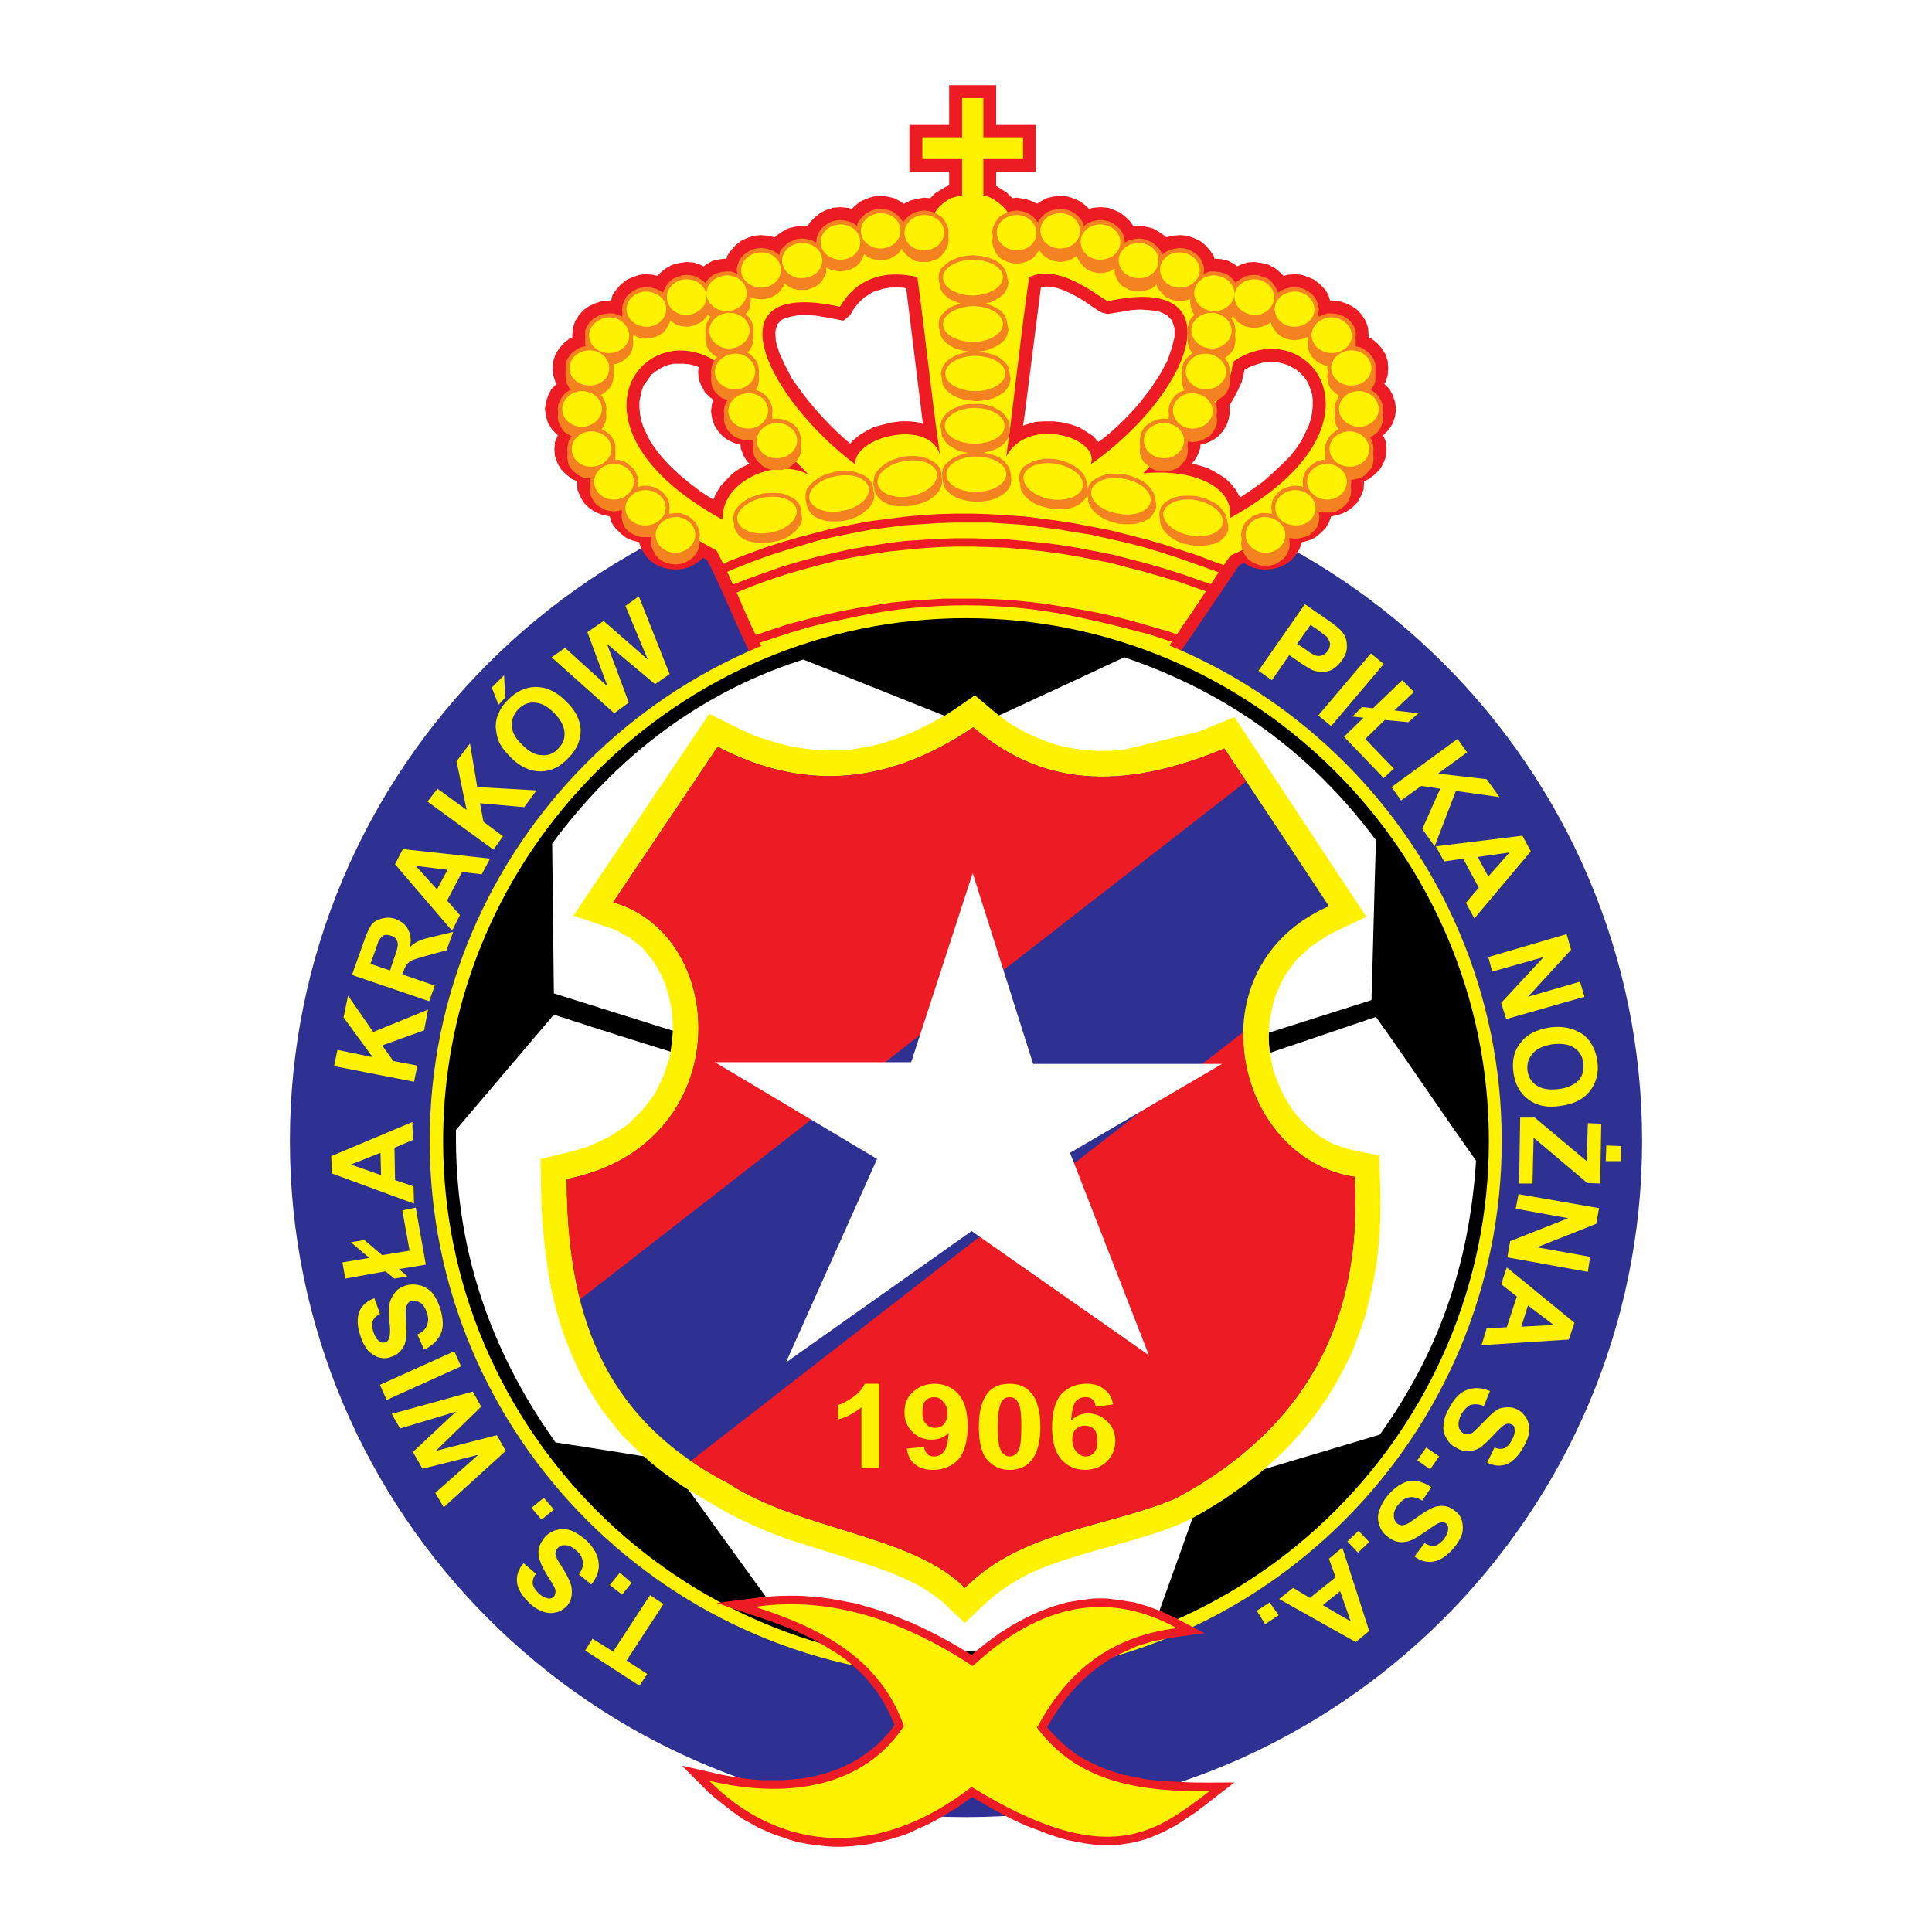 <?xml version="1.0" encoding="utf-8"?>
<!-- Generator: Adobe Illustrator 13.0.0, SVG Export Plug-In . SVG Version: 6.00 Build 14948)  -->
<!DOCTYPE svg PUBLIC "-//W3C//DTD SVG 1.0//EN" "http://www.w3.org/TR/2001/REC-SVG-20010904/DTD/svg10.dtd">
<svg version="1.0" id="Layer_1" xmlns="http://www.w3.org/2000/svg" xmlns:xlink="http://www.w3.org/1999/xlink" x="0px" y="0px"
	 width="192.756px" height="192.756px" viewBox="0 0 192.756 192.756" enable-background="new 0 0 192.756 192.756"
	 xml:space="preserve">
<g>
	<polygon fill-rule="evenodd" clip-rule="evenodd" fill="#FFFFFF" points="0,0 192.756,0 192.756,192.756 0,192.756 0,0 	"/>
	<path fill-rule="evenodd" clip-rule="evenodd" fill="#2E3192" d="M96.378,46.387c37.103,0,67.454,30.296,67.454,67.454
		c0,37.158-30.352,67.454-67.454,67.454c-37.158,0-67.454-30.296-67.454-67.454C28.924,76.683,59.22,46.387,96.378,46.387
		L96.378,46.387z"/>
	<path fill-rule="evenodd" clip-rule="evenodd" fill="#ED1C24" d="M116.798,66.473c-1.45-0.447-2.901-0.949-4.352-1.339
		c-1.172-0.334-2.287-0.614-3.459-0.893c-1.172-0.223-2.344-0.446-3.515-0.614c-1.229-0.167-2.399-0.334-3.571-0.446
		c-1.228-0.112-2.455-0.167-3.626-0.223c-1.228,0-2.455,0-3.683,0c-1.228,0.056-2.455,0.167-3.738,0.279
		c-1.228,0.111-2.511,0.279-3.794,0.502s-2.566,0.447-3.85,0.726c-1.283,0.335-2.567,0.669-3.906,1.06l-3.626,1.116
		c-0.334-0.558-0.614-1.116-0.948-1.674l0,0l-0.726-1.562l0,0c-1.171-2.511-2.176-5.077-3.459-7.532l-0.391-0.223l-0.223,0.223
		l-0.558,0.391l-0.614,0.334l-0.669,0.167l-0.669,0.056l-0.725-0.056l-0.67-0.167l-0.613-0.279l-0.558-0.39l-0.446-0.502
		l-0.391-0.614l-0.279-0.725l-0.669-0.167l-0.614-0.279l-0.558-0.447l-0.502-0.502l-0.39-0.558l-0.167-0.614l-0.279-0.055
		l-0.669-0.168l-0.614-0.279l-0.558-0.391l-0.502-0.502l-0.334-0.614l-0.279-0.669l-0.056-0.837l-0.502-0.223l-0.558-0.446
		l-0.502-0.502l-0.335-0.558L55.37,45.55l-0.056-0.725L55.37,44.1l0.279-0.67l-0.558-0.558L54.7,42.259l-0.223-0.67l-0.112-0.781
		l0.112-0.726l0.223-0.669l0.335-0.614l0.502-0.502l-0.112-0.167l-0.223-0.669l-0.056-0.725l0.056-0.726l0.223-0.669l0.391-0.614
		l0.446-0.502l0.558-0.446l0.279-0.112v-0.167l0.056-0.781l0.223-0.669l0.391-0.614l0.446-0.502l0.558-0.391l0.614-0.279
		l0.669-0.223l0.67-0.056h0.223l0.167-0.558l0.391-0.558l0.446-0.502l0.558-0.446l0.614-0.279l0.669-0.223l0.669-0.056l0.726,0.056
		l0.39,0.111l0.391-0.391l0.502-0.391l0.614-0.334l0.669-0.167l0.725-0.111l0.725,0.056l0.67,0.223l0.334,0.167l0.279-0.223
		l0.613-0.334c0.447-0.111,0.893-0.223,1.395-0.223l0.056-0.279l0.39-0.558l0.446-0.502l0.558-0.446l0.614-0.279l0.669-0.223
		l0.669-0.056l0.726,0.056l0.669,0.167l0.167-0.167l0.558-0.391l0.614-0.335l0.669-0.167l0.725-0.112l0.558,0.056l0.223-0.391
		l0.502-0.502l0.558-0.446l0.558-0.279l0.669-0.223l0.725-0.056l0.726,0.056l0.446,0.111l0.279-0.279l0.558-0.446l0.614-0.279
		l0.669-0.224l0.726-0.056l0.669,0.056l0.725,0.167l0.614,0.335l0.334,0.223l0.67-0.335l0.669-0.167l0.669-0.112l0.614,0.056
		l0.502-0.502l1.004-0.614l0.391-0.167v-1.339h-3.961v-4.687h3.961V8.504h4.687v3.961h3.961v4.687h-3.961v1.395l1.061,0.669
		l0.558,0.558l0.446-0.056l0.67,0.112l0.669,0.167l0.67,0.335l0.335-0.223l0.613-0.335l0.726-0.167l0.669-0.056l0.726,0.056
		l0.67,0.224l0.613,0.279l0.558,0.446l0.279,0.279l0.446-0.111l0.726-0.056l0.726,0.056l0.613,0.223l0.614,0.279l0.558,0.446
		l0.502,0.502l0.224,0.391l0.558-0.056l0.726,0.112l0.669,0.167l0.614,0.335l0.558,0.391l0.167,0.167l0.67-0.167l0.726-0.056
		l0.669,0.056l0.67,0.223l0.613,0.279l0.558,0.446l0.447,0.502l0.391,0.558l0.056,0.279l0.725,0.056l0.67,0.167l0.613,0.334
		l0.279,0.223l0.335-0.167l0.669-0.223l0.726-0.056l0.726,0.111l0.67,0.167l0.613,0.334l0.502,0.391l0.391,0.391l0.391-0.111
		l0.726-0.056l0.669,0.056l0.67,0.223l0.613,0.279l0.559,0.446l0.502,0.502l0.335,0.558l0.167,0.558h0.224l0.669,0.056l0.67,0.223
		l0.613,0.279l0.559,0.391l0.445,0.502l0.391,0.614l0.224,0.669l0.056,0.781v0.167l0.279,0.112l0.558,0.446l0.446,0.502l0.391,0.614
		l0.223,0.669l0.057,0.726l-0.057,0.725l-0.223,0.669l-0.111,0.167l0.502,0.502l0.335,0.614l0.223,0.669l0.112,0.726l-0.112,0.781
		l-0.223,0.67l-0.391,0.613L138,43.43l0.278,0.67l0.056,0.725l-0.056,0.725L138,46.276l-0.335,0.558l-0.503,0.502l-0.558,0.446
		l-0.502,0.223l-0.056,0.837l-0.279,0.669l-0.334,0.614l-0.503,0.502l-0.558,0.391l-0.613,0.279l-0.67,0.168l-0.279,0.055
		l-0.223,0.614l-0.335,0.558l-0.502,0.502l-0.559,0.447l-0.613,0.279l-0.67,0.167l-0.278,0.725l-0.391,0.614l-0.446,0.502
		l-0.559,0.39l-0.613,0.279l-0.67,0.167l-0.725,0.056l-0.67-0.056l-0.669-0.167l-0.614-0.334l-0.167-0.111l-0.502,0.279
		c-1.562,2.343-3.181,4.687-4.743,7.03C118.138,64.464,117.468,65.469,116.798,66.473L116.798,66.473z M117.188,32.886v0.056v0.223
		v0.446l-0.278,1.116l-0.447,1.283l-0.725,1.339l-0.949,1.45l-1.171,1.506c-1.228,1.395-2.511,2.678-4.018,3.794l-0.502-0.558
		l-0.67-0.446l-0.725-0.446l-0.781-0.279l-0.893-0.223l-0.893-0.111h-0.948l-0.894,0.056l-0.948,0.279l-0.279,0.112l0.168-1.116
		l1.618-12.721c1.45-0.279,3.013,0.614,4.24,1.339c0.669,0.446,1.228,0.893,1.896,1.228l0.559,0.111l1.395-0.223l0.948-0.167
		l0.837-0.056l0.781,0.056l0.613,0.056l0.559,0.111l0.39,0.167l0.335,0.167l0.224,0.224l0.223,0.223l0.112,0.223l0.111,0.279
		l0.111,0.391V32.886L117.188,32.886z M118.918,46.22l0.224-0.223l0.335-0.558l0.278-0.725v-0.335l0.614-0.167l0.613-0.279
		l0.559-0.391l0.446-0.502l0.391-0.614l0.223-0.67l0.111-0.725l-0.056-0.558l0.391-0.669l0.446-0.837l0.391-0.837l0.224-0.948
		l0.056-0.279c0.613-0.391,1.228-0.558,1.841-0.725l0.559-0.056h0.558l0.502,0.056l0.446,0.111l0.502,0.167l0.391,0.223l0.391,0.223
		l0.391,0.335l0.335,0.335l0.279,0.391l0.223,0.446l0.167,0.447l0.168,0.502l0.056,0.558v0.558l-0.056,0.614l-0.112,0.669
		l-0.223,0.67l-0.335,0.725l-0.391,0.781l-0.502,0.781l-0.67,0.836l-0.781,0.781l-0.893,0.837l-1.004,0.893l-1.172,0.837
		l-1.115,0.725l-0.391-0.725l-0.502-0.613l-0.503-0.502l-0.669-0.446l-0.67-0.391l-0.726-0.335l-0.78-0.223L118.918,46.22
		L118.918,46.22z M74.786,46.276l-0.279-0.279l-0.334-0.558l-0.279-0.725v-0.335l-0.614-0.167l-0.613-0.279l-0.558-0.391
		l-0.446-0.502l-0.391-0.614l-0.223-0.67l-0.111-0.725l0.111-0.781l0.112-0.391l-0.335-0.223l-0.502-0.502l-0.335-0.614
		l-0.279-0.669l-0.056-0.726l0.056-0.502c-0.335-0.112-0.614-0.223-0.949-0.279l-0.558-0.056H67.7h-0.502L66.696,36.4l-0.447,0.167
		l-0.446,0.223l-0.39,0.279l-0.391,0.279l-0.279,0.391l-0.279,0.39l-0.279,0.391l-0.167,0.502l-0.112,0.502l-0.111,0.558v0.558
		l0.056,0.614l0.111,0.669l0.224,0.669l0.334,0.726l0.391,0.781l0.558,0.781l0.614,0.781l0.781,0.837l0.893,0.837l1.004,0.837
		l1.172,0.893l1.228,0.781l0.279-0.614l0.446-0.726l0.614-0.669l0.614-0.614l0.726-0.502l0.781-0.391L74.786,46.276L74.786,46.276z
		 M77.966,31.937l-0.391,0.39l-0.167,0.502l-0.056,0.335l0.056,0.893l0.335,1.116l0.558,1.228l0.725,1.395l1.004,1.395
		c1.395,1.841,3.013,3.571,4.798,5.077l0.223-0.279l0.669-0.558l0.726-0.446l0.781-0.391l0.837-0.223l0.893-0.223l0.893-0.111h0.948
		l0.893,0.111l0.39,0.167l-1.673-13.558c-0.558-0.112-1.116-0.056-1.674-0.056l-0.614,0.111l-0.558,0.167l-0.502,0.167l-0.781,0.502
		c-0.334,0.279-0.558,0.502-0.837,0.837c-0.223,0.279-0.446,0.614-0.614,0.948l-0.669,0.558l-1.785-0.334l-1.004-0.167l-0.837-0.056
		h-0.781l-0.614,0.112l-0.502,0.112l-0.391,0.111L77.966,31.937L77.966,31.937z"/>
	<path fill-rule="evenodd" clip-rule="evenodd" fill="#FFF200" d="M116.296,64.966c-12.386-4.185-25.609-4.687-40.003,0.167
		c-0.167-0.334-0.335-0.669-0.502-1.004l1.339-0.446l1.729-0.558l1.674-0.502l1.729-0.446l1.674-0.335l1.73-0.334l1.673-0.279
		l1.73-0.223l1.674-0.224l1.729-0.111l1.674-0.056l1.729-0.056h1.674l1.729,0.112l1.674,0.111l1.729,0.112l1.729,0.223l1.674,0.279
		l1.729,0.279l1.729,0.335l1.674,0.39l1.729,0.446l1.729,0.447l1.674,0.558l0.559,0.167
		C116.742,64.353,116.52,64.632,116.296,64.966L116.296,64.966z M75.4,63.348c-0.669-1.338-1.283-2.79-1.897-4.24l1.506-0.614
		l1.674-0.614l1.673-0.558l1.73-0.502l1.674-0.447l1.729-0.446l1.674-0.335l1.674-0.279l1.729-0.279l1.674-0.167L91.97,54.7
		l1.674-0.111l1.729-0.056h1.674l1.73,0.056l1.674,0.056l1.729,0.167l1.729,0.167l1.674,0.223l1.729,0.279l1.729,0.335l1.729,0.335
		l1.674,0.446l1.729,0.447l1.729,0.502l1.729,0.502l1.729,0.614l0.949,0.335c-0.949,1.451-1.897,2.845-2.901,4.296l-0.781-0.279
		l-1.729-0.502l-1.729-0.502l-1.729-0.447l-1.729-0.391l-1.729-0.334l-1.73-0.279l-1.729-0.279l-1.729-0.223l-1.729-0.167
		l-1.729-0.111l-1.729-0.056h-1.729h-1.729l-1.73,0.111l-1.729,0.111l-1.729,0.167l-1.729,0.279l-1.73,0.279l-1.729,0.335
		l-1.729,0.39l-1.729,0.446l-1.729,0.447l-1.674,0.558L75.4,63.348L75.4,63.348z M73.112,58.327
		c-0.167-0.447-0.391-0.893-0.558-1.283l0.669-0.279l1.674-0.669l1.674-0.614l1.73-0.558l1.673-0.502l1.674-0.502l1.73-0.391
		l1.673-0.335l1.73-0.334l1.674-0.223l1.729-0.223l1.674-0.112l1.729-0.111l1.673-0.056h1.73h1.674l1.729,0.112l1.674,0.112
		l1.73,0.223l1.729,0.223l1.674,0.279l1.729,0.279l1.729,0.391l1.729,0.391l1.729,0.446l1.674,0.502l1.729,0.558l1.729,0.614
		l1.729,0.614l0.614,0.223c-0.279,0.391-0.502,0.781-0.781,1.171l-1.172-0.391l-1.729-0.613l-1.785-0.558l-1.729-0.502l-1.729-0.446
		l-1.73-0.446l-1.729-0.335l-1.729-0.334l-1.729-0.279l-1.729-0.223l-1.729-0.167l-1.785-0.167l-1.729-0.056l-1.73-0.056h-1.729
		l-1.674,0.056l-1.729,0.112l-1.73,0.111l-1.729,0.223l-1.73,0.279l-1.729,0.279l-1.729,0.391l-1.729,0.391l-1.674,0.446
		l-1.729,0.502l-1.73,0.614l-1.729,0.614L73.112,58.327L73.112,58.327z M72.164,56.263c-0.224-0.446-0.447-0.893-0.67-1.339
		c-18.97-10.043-15.064-24.438,0-24.326c2.846-2.79,6.249-4.129,10.322-4.018c3.18-3.013,7.42-2.845,11.828-2.176
		c-0.781-1.674-1.228-3.292,1.228-4.631c0.39-0.111,0.725-0.223,1.116-0.279v-3.626h-3.961v-2.176h3.961V9.787h2.12v3.906h3.961
		v2.176h-3.961v3.626c0.224,0.056,0.446,0.111,0.614,0.167c2.789,1.506,2.343,3.068,1.395,4.631
		c5.356-1.339,8.536-0.391,12.609,2.008c4.687-0.223,9.373,1.618,11.549,4.296c16.961-0.279,14.171,18.021-1.507,24.828
		c-0.223,0.335-0.446,0.614-0.669,0.948l-0.837-0.279l-1.729-0.669l-1.729-0.558l-1.73-0.558l-1.729-0.502l-1.786-0.446
		l-1.729-0.446l-1.729-0.335l-1.729-0.334l-1.729-0.279l-1.729-0.223l-1.729-0.224l-1.729-0.111l-1.729-0.112l-1.73-0.056h-1.73
		l-1.729,0.056l-1.73,0.112l-1.729,0.167l-1.729,0.223l-1.729,0.223l-1.729,0.335l-1.674,0.334l-1.729,0.446l-1.73,0.446
		l-1.729,0.502l-1.729,0.558l-1.674,0.613l-1.73,0.67L72.164,56.263L72.164,56.263z M102.683,27.641
		c-0.837,5.635-1.507,12.331-2.288,17.91c2.121-4.128,9.485-1.841,8.425,0.781c10.267-7.253,14.507-19.082,1.786-16.292
		C110.159,30.151,105.975,26.135,102.683,27.641L102.683,27.641z M91.524,27.641c0.781,5.635,1.451,12.331,2.288,17.91
		c-0.837-3.905-8.704-2.008-8.48,0.781c-8.704-6.528-14.841-18.635-1.562-15.733C83.936,30.654,85.61,26.302,91.524,27.641
		L91.524,27.641z M71.773,36.289c0.334,4.352,5.356,7.198,8.927,11.103c-3.068-1.841-8.815,0.558-8.592,4.463
		C55.091,42.538,64.409,31.044,71.773,36.289L71.773,36.289z M122.991,36.122c-0.279,4.352-5.301,7.197-8.927,11.103
		c4.966-0.502,9.094,1.339,8.647,4.463C139.674,42.37,130.356,30.877,122.991,36.122L122.991,36.122z"/>
	<path fill-rule="evenodd" clip-rule="evenodd" fill="#FFF200" d="M96.378,60.392c29.459,0,53.45,23.991,53.45,53.449
		c0,29.515-23.991,53.506-53.45,53.506c-29.515,0-53.506-23.991-53.506-53.506C42.872,84.382,66.863,60.392,96.378,60.392
		L96.378,60.392z"/>
	<path fill-rule="evenodd" clip-rule="evenodd" d="M96.378,61.675c28.733,0,52.167,23.433,52.167,52.166
		s-23.434,52.167-52.167,52.167s-52.167-23.434-52.167-52.167S67.645,61.675,96.378,61.675L96.378,61.675z"/>
	<path fill-rule="evenodd" clip-rule="evenodd" fill="#FFFFFF" d="M55.091,84.159c0.056,5.3,0.112,9.652,0.168,14.952
		c5.468,1.73,10.879,3.404,16.347,5.133c-0.279,0.614-0.558,1.284-0.836,1.897c-5.189-1.618-10.377-3.235-15.51-4.909
		c-3.292,3.85-6.528,7.699-9.764,11.493c-0.167,11.549,3.292,21.87,9.931,31.188c3.794,0.559,7.309,1.172,11.103,1.73
		c3.739,5.188,7.477,10.377,11.215,15.51c12.609,4.631,25.218,4.854,37.827-0.167c1.507-4.185,3.014-8.369,4.464-12.554
		c5.747-1.785,11.884-3.57,17.631-5.3c5.746-8.034,8.927-16.794,9.597-27.339c-3.46-4.854-6.528-9.485-9.987-14.339
		c-5.245,1.785-10.489,3.57-15.733,5.301c0-0.67,0-1.396,0-2.121c5.076-1.617,10.21-3.235,15.287-4.854
		c0.167-5.3,0.279-10.656,0.446-15.957c-6.416-8.648-14.729-14.729-25.106-18.244c-5.022,2.343-10.043,4.687-15.064,6.974
		c-5.524-2.176-11.438-4.575-16.961-6.751C70.992,68.705,62.232,74.507,55.091,84.159L55.091,84.159z"/>
	<path fill-rule="evenodd" clip-rule="evenodd" fill="#FFF200" d="M94.983,70.937c-0.669,0.446-1.395,0.836-2.12,1.227
		c-2.008,1.06-3.961,1.841-6.249,2.343c-0.669,0.112-1.339,0.224-2.064,0.335c-1.953,0.111-3.794,0-5.691-0.391
		c-1.283-0.279-2.511-0.669-3.738-1.116c-1.506-0.669-2.901-1.395-4.352-2.12L57.211,91.356l4.128,1.395l1.451,0.781l1.283,1.004
		l1.06,1.283c0.502,0.781,0.893,1.506,1.228,2.343c0.279,0.893,0.502,1.674,0.669,2.622l0.111,1.897
		c-0.055,0.948-0.167,1.841-0.334,2.846l-0.614,1.841l-0.837,1.729l-1.228,1.618l-1.451,1.45l-1.841,1.228l-2.176,1.005l-1.284,0.39
		l-3.459,0.838c0.056,1.896,0.056,3.794,0.167,5.746c0.167,2.399,0.446,4.742,0.893,7.142c0.334,1.562,0.725,3.013,1.228,4.52
		c0.558,1.506,1.116,2.901,1.841,4.296c0.558,1.061,1.171,2.009,1.785,3.013c0.725,1.004,1.451,1.896,2.231,2.846
		c0.893,0.893,1.786,1.729,2.678,2.566c1.06,0.893,2.064,1.618,3.18,2.399c1.562,1.004,3.236,1.952,4.91,2.9
		c1.897,1.005,3.794,1.785,5.747,2.511c1.953,0.614,3.905,1.228,5.858,1.842c3.348,1.06,6.863,2.12,9.597,4.407l2.231,2.12
		c1.06-1.004,2.065-2.064,3.236-2.957c1.396-1.06,2.79-1.841,4.408-2.511c3.961-1.562,8.201-2.399,12.219-3.794l1.45-0.558
		c1.618-0.67,3.181-1.674,4.687-2.622c1.116-0.781,2.232-1.562,3.348-2.455c1.004-0.893,1.953-1.729,2.901-2.678
		c0.893-0.949,1.729-1.897,2.511-2.958c0.781-1.004,1.45-2.008,2.12-3.124c0.614-1.06,1.172-2.176,1.729-3.292
		c0.446-1.171,0.893-2.343,1.283-3.515c0.446-1.674,0.837-3.292,1.116-4.966c0.278-1.729,0.391-3.459,0.446-5.188
		c0.056-2.009-0.056-4.017-0.111-6.025l-2.957-0.614l-1.674-0.558l-1.451-0.837c-0.726-0.558-1.283-1.061-1.896-1.729
		c-0.614-0.67-1.061-1.395-1.507-2.176c-0.446-0.837-0.726-1.618-1.06-2.511c-0.224-0.893-0.335-1.729-0.447-2.678
		c-0.055-0.949,0-1.786,0.112-2.734l0.391-1.729c0.335-0.893,0.669-1.674,1.115-2.455l1.116-1.506l1.45-1.339l1.786-1.172
		l3.738-1.786c-4.408-6.639-8.76-13.278-13.168-19.917l-3.57,1.45l-7.644,1.841c-1.451,0.111-2.79,0.111-4.185-0.056
		c-0.67-0.112-1.339-0.224-2.009-0.391c-1.618-0.446-3.013-1.06-4.463-1.897c-0.67-0.391-1.283-0.837-1.897-1.339l-2.12-1.786
		L94.983,70.937L94.983,70.937z"/>
	<path fill-rule="evenodd" clip-rule="evenodd" fill="#2E3192" d="M97.104,72.554c-7.979,5.412-16.403,6.695-25.498,1.953
		L61.172,90.018c11.772,3.403,12.331,24.27-4.63,27.617c0.056,13,3.292,23.712,16.124,30.352c7.142,4.687,18.356,5.133,23.6,10.434
		c5.747-5.747,14.004-5.97,21.035-8.927c13.334-7.142,18.635-18.133,17.854-32.081c-12.163-1.842-16.236-21.034-2.566-27.004
		c-3.459-5.245-6.919-10.489-10.434-15.734C113.061,78.468,104.523,79.026,97.104,72.554L97.104,72.554z"/>
	<path fill-rule="evenodd" clip-rule="evenodd" fill="#ED1C24" d="M97.104,72.554c-7.979,5.412-16.403,6.695-25.498,1.953
		L61.172,90.018c11.772,3.403,12.331,24.27-4.63,27.617c0,4.24,0.39,8.258,1.339,11.996l66.449-51.665
		c-0.725-1.116-1.45-2.176-2.176-3.292C113.061,78.468,104.523,79.026,97.104,72.554L97.104,72.554z M68.928,145.755
		c1.172,0.781,2.399,1.562,3.738,2.231c7.142,4.687,18.356,5.133,23.6,10.434c5.747-5.747,14.004-5.97,21.035-8.927
		c13.334-7.142,18.635-18.133,17.854-32.081c-6.975-1.061-11.271-7.812-11.104-14.451L68.928,145.755L68.928,145.755z"/>
	<polygon fill-rule="evenodd" clip-rule="evenodd" fill="#FFFFFF" points="103.073,106.142 97.047,87.116 90.91,105.975 
		71.327,105.975 87.507,115.627 78.413,135.936 96.936,122.824 114.622,135.21 106.756,115.013 121.932,106.142 103.073,106.142 	
		"/>
	<path fill-rule="evenodd" clip-rule="evenodd" fill="#FFF200" d="M87.73,146.479h-1.785v-6.081
		c-0.669,0.558-1.451,1.004-2.343,1.228v-1.45c0.446-0.112,0.948-0.391,1.506-0.781c0.559-0.391,0.949-0.837,1.172-1.339h1.451
		V146.479L87.73,146.479z M90.464,144.527l1.729-0.167c0.056,0.334,0.167,0.558,0.335,0.725c0.167,0.168,0.391,0.224,0.725,0.224
		c0.335,0,0.67-0.168,0.893-0.446c0.279-0.335,0.446-0.949,0.502-1.897c-0.446,0.446-1.004,0.67-1.674,0.67
		c-0.726,0-1.395-0.224-1.897-0.726c-0.558-0.558-0.837-1.172-0.837-2.009s0.279-1.562,0.893-2.064
		c0.558-0.502,1.283-0.78,2.12-0.78c0.949,0,1.729,0.335,2.343,1.004c0.614,0.669,0.948,1.729,0.948,3.236
		c0,1.506-0.334,2.622-0.948,3.348c-0.669,0.669-1.506,1.004-2.511,1.004c-0.725,0-1.339-0.168-1.785-0.558
		C90.854,145.755,90.575,145.253,90.464,144.527L90.464,144.527z M94.537,141.013c0-0.503-0.168-0.894-0.447-1.172
		c-0.223-0.335-0.558-0.446-0.893-0.446s-0.614,0.111-0.837,0.334c-0.223,0.224-0.334,0.614-0.334,1.172
		c0,0.559,0.111,0.949,0.39,1.172c0.223,0.279,0.502,0.391,0.893,0.391c0.334,0,0.614-0.111,0.837-0.335
		C94.369,141.85,94.537,141.515,94.537,141.013L94.537,141.013z M100.729,138.056c0.894,0,1.618,0.278,2.12,0.893
		c0.614,0.669,0.949,1.785,0.949,3.403c0,1.562-0.335,2.733-0.949,3.403c-0.502,0.613-1.227,0.893-2.12,0.893
		c-0.893,0-1.618-0.335-2.176-0.948c-0.613-0.614-0.893-1.786-0.893-3.348c0-1.618,0.335-2.734,0.948-3.459
		C99.111,138.334,99.837,138.056,100.729,138.056L100.729,138.056z M100.729,139.395c-0.223,0-0.39,0.056-0.558,0.167
		c-0.167,0.111-0.335,0.335-0.391,0.67c-0.167,0.446-0.223,1.115-0.223,2.12c0,1.004,0.056,1.674,0.167,2.009
		c0.111,0.391,0.279,0.613,0.446,0.725c0.168,0.168,0.335,0.224,0.558,0.224c0.224,0,0.391-0.056,0.614-0.224
		c0.167-0.111,0.279-0.334,0.391-0.669c0.111-0.391,0.167-1.061,0.167-2.064c0-1.005-0.056-1.674-0.167-2.064
		c-0.111-0.335-0.279-0.614-0.446-0.726C101.12,139.45,100.953,139.395,100.729,139.395L100.729,139.395z M111.052,140.119
		l-1.729,0.224c-0.056-0.335-0.112-0.558-0.335-0.726c-0.168-0.167-0.391-0.223-0.67-0.223c-0.391,0-0.725,0.111-1.004,0.446
		c-0.224,0.278-0.391,0.948-0.446,1.896c0.446-0.446,1.004-0.725,1.674-0.725c0.726,0,1.395,0.278,1.896,0.78
		c0.559,0.503,0.837,1.172,0.837,2.009s-0.335,1.507-0.893,2.064c-0.558,0.502-1.283,0.781-2.12,0.781
		c-0.948,0-1.729-0.335-2.343-1.004c-0.614-0.67-0.949-1.73-0.949-3.236c0-1.562,0.335-2.679,0.949-3.348
		c0.669-0.669,1.506-1.004,2.51-1.004c0.67,0,1.284,0.167,1.73,0.558C110.661,138.948,110.939,139.45,111.052,140.119
		L111.052,140.119z M106.979,143.635c0,0.558,0.167,0.948,0.446,1.228c0.224,0.278,0.559,0.446,0.893,0.446
		c0.335,0,0.614-0.112,0.837-0.391c0.224-0.224,0.335-0.614,0.335-1.116c0-0.558-0.111-0.948-0.335-1.228
		c-0.278-0.223-0.558-0.335-0.893-0.335c-0.391,0-0.669,0.112-0.893,0.335C107.09,142.798,106.979,143.188,106.979,143.635
		L106.979,143.635z"/>
	<path fill-rule="evenodd" clip-rule="evenodd" fill="#ED1C24" d="M76.292,161.544c1.004,0.335,2.009,0.726,2.957,1.116
		c0.558,0.279,1.116,0.502,1.674,0.781c0.669,0.391,1.339,0.725,2.008,1.171c0.502,0.279,0.949,0.614,1.451,0.949
		c0.446,0.391,0.836,0.725,1.283,1.115c0.39,0.391,0.781,0.781,1.116,1.228l0.725,0.893c0.669,1.005,1.283,2.12,1.729,3.292
		c-0.446,0.726-1.06,1.339-1.674,1.953l-0.893,0.726l-0.949,0.669l-1.004,0.558l-1.115,0.503l-1.116,0.39l-1.228,0.335l-1.228,0.224
		c-0.669,0.056-1.283,0.111-1.953,0.167c-0.669,0-1.339,0-2.064,0c-0.669-0.056-1.395-0.111-2.121-0.223
		c-0.725-0.112-1.45-0.224-2.176-0.391l-3.682-0.837l2.734,2.733l0.669,0.559l1.339,1.06l0.67,0.502l0.725,0.503l0.725,0.39
		l0.781,0.446l0.781,0.335l0.781,0.335l0.836,0.279l0.781,0.278l0.837,0.224l0.893,0.167l0.837,0.112l0.893,0.111l0.893,0.056h0.893
		l0.893-0.056l0.949-0.111l0.893-0.112l0.948-0.223l0.949-0.224l0.948-0.278l0.949-0.335l0.948-0.446l1.004-0.446l0.949-0.502
		l0.948-0.559l1.004-0.613l1.506-1.061L99,180.458l1.228,0.67l1.116,0.558l1.115,0.502l1.061,0.391l1.004,0.391l1.005,0.335
		l0.948,0.278l0.893,0.168l0.893,0.167l0.837,0.112l0.781,0.056h0.837h0.726l0.726-0.112l0.725-0.111l0.67-0.167l0.669-0.168
		l0.614-0.223l1.172-0.502l1.171-0.614c0.67-0.391,1.339-0.893,2.064-1.339c1.283-1.004,2.622-2.009,3.905-3.013
		c-1.785,0-3.626,0.056-5.468-0.056c-1.171-0.057-2.287-0.112-3.459-0.279c-0.726-0.167-1.45-0.279-2.231-0.446
		c-0.502-0.168-1.061-0.335-1.562-0.502c-0.502-0.224-1.004-0.391-1.506-0.67c-0.503-0.223-0.948-0.502-1.451-0.781l-0.893-0.669
		c-0.781-0.67-1.506-1.339-2.12-2.12c0.391-0.614,0.726-1.228,1.116-1.786c0.391-0.558,0.781-1.115,1.228-1.617
		s0.893-1.005,1.395-1.451c0.391-0.334,0.726-0.669,1.172-1.004c0.391-0.279,0.781-0.559,1.228-0.837
		c0.446-0.279,0.893-0.502,1.395-0.726s0.948-0.446,1.451-0.669c0.558-0.168,1.115-0.335,1.673-0.503
		c0.559-0.111,1.172-0.223,1.786-0.335l3.235-0.445l-2.957-1.562l-1.339-0.614l-1.339-0.502l-1.339-0.391l-1.395-0.223l-1.34-0.168
		h-1.339l-1.339,0.168l-1.339,0.223l-1.339,0.391l-1.34,0.502l-1.339,0.614l-1.339,0.725l-1.339,0.838
		c-0.948,0.669-1.897,1.395-2.79,2.176c-1.674-1.061-3.403-2.009-5.188-2.846c-0.669-0.335-1.395-0.613-2.12-0.893
		c-0.669-0.279-1.395-0.559-2.12-0.781c-0.669-0.223-1.395-0.391-2.064-0.613c-0.726-0.112-1.395-0.279-2.064-0.391
		c-0.726-0.112-1.395-0.224-2.064-0.279c-0.726-0.056-1.395-0.111-2.064-0.111s-1.339,0-2.064,0.056l-1.339,0.111l-4.352,0.558
		L76.292,161.544L76.292,161.544z"/>
	<path fill-rule="evenodd" clip-rule="evenodd" fill="#FFF200" d="M75.344,160.316c6.751,2.176,12.441,5.189,14.84,11.885
		c-3.85,5.913-11.27,7.42-19.416,5.467c6.249,6.361,15.957,8.537,26.167,0.614c13.837,8.536,18.579,4.296,23.712,0.446
		c-6.36,0-12.943-0.614-17.184-6.36c2.789-5.189,6.862-9.039,13.948-9.932c-6.807-3.737-13.558-2.511-20.365,3.794
		C89.46,161.209,82.207,159.312,75.344,160.316L75.344,160.316z"/>
	<path fill-rule="evenodd" clip-rule="evenodd" fill="#F58220" d="M119.421,49.512l0.669,0.167l0.558,0.223l0.559,0.279l0.446,0.335
		l0.335,0.39l0.278,0.391l0.168,0.502v0.502l-0.168,0.447l-0.334,0.39l-0.391,0.335l-0.503,0.223l-0.502,0.111l-0.613,0.112h-0.614
		l-0.669-0.112l-0.614-0.111l-0.613-0.223l-0.502-0.279l-0.447-0.334l-0.391-0.391l-0.278-0.446l-0.111-0.446v-0.502l0.167-0.502
		l0.335-0.391l0.391-0.279l0.446-0.223l0.558-0.167l0.614-0.056h0.613L119.421,49.512L119.421,49.512z M112.223,47.336l0.67,0.167
		l0.559,0.223l0.558,0.279l0.446,0.334l0.334,0.391l0.279,0.391l0.168,0.502v0.502l-0.168,0.446l-0.334,0.391l-0.391,0.334
		l-0.503,0.223l-0.502,0.167l-0.613,0.056h-0.614l-0.669-0.056l-0.614-0.167l-0.613-0.223l-0.502-0.279l-0.446-0.334l-0.391-0.391
		l-0.279-0.446l-0.111-0.446v-0.502l0.167-0.502l0.279-0.391l0.446-0.279l0.446-0.223l0.558-0.167l0.614-0.056h0.613L112.223,47.336
		L112.223,47.336z M105.416,45.83l0.67,0.167l0.558,0.223l0.559,0.279l0.446,0.334l0.391,0.391l0.223,0.391l0.167,0.502v0.502
		l-0.167,0.446l-0.278,0.391l-0.391,0.335l-0.503,0.223l-0.558,0.167l-0.558,0.056h-0.614l-0.669-0.056l-0.67-0.167l-0.558-0.167
		l-0.503-0.279l-0.502-0.334l-0.334-0.391l-0.279-0.446l-0.168-0.446v-0.502l0.168-0.502l0.279-0.391l0.446-0.279l0.446-0.224
		l0.558-0.167l0.558-0.112h0.67L105.416,45.83L105.416,45.83z M76.125,49.233l0.669-0.056h0.614l0.614,0.056l0.502,0.167
		l0.502,0.223l0.391,0.279l0.334,0.391l0.167,0.502v0.502l-0.167,0.447l-0.279,0.446l-0.335,0.39l-0.446,0.335l-0.558,0.279
		l-0.558,0.223l-0.669,0.112l-0.614,0.112h-0.669l-0.558-0.112l-0.558-0.112l-0.446-0.223l-0.446-0.334l-0.279-0.391l-0.167-0.446
		V51.52l0.111-0.502l0.279-0.391l0.391-0.391l0.446-0.334l0.502-0.279l0.614-0.223L76.125,49.233L76.125,49.233z M83.322,47.057
		l0.67-0.056h0.613l0.614,0.056l0.502,0.167l0.502,0.223l0.391,0.279l0.335,0.391l0.167,0.502v0.502l-0.167,0.446l-0.279,0.446
		l-0.335,0.391l-0.446,0.335l-0.558,0.279l-0.558,0.223l-0.669,0.167l-0.614,0.056h-0.614l-0.614-0.056l-0.558-0.167l-0.447-0.223
		l-0.446-0.334l-0.279-0.391l-0.167-0.446v-0.502l0.112-0.502l0.279-0.391l0.391-0.391l0.446-0.335l0.502-0.279l0.613-0.223
		L83.322,47.057L83.322,47.057z M90.129,45.55l0.669-0.056h0.614l0.614,0.112l0.558,0.167l0.446,0.224l0.391,0.279l0.335,0.391
		l0.167,0.502v0.502l-0.167,0.447l-0.279,0.446l-0.391,0.39l-0.446,0.335l-0.502,0.279l-0.614,0.167l-0.614,0.167l-0.669,0.056
		h-0.614l-0.614-0.056l-0.502-0.167l-0.502-0.223l-0.391-0.334l-0.279-0.391l-0.223-0.447l0.056-0.502l0.112-0.502l0.279-0.391
		l0.391-0.391l0.446-0.335l0.502-0.279l0.614-0.223L90.129,45.55L90.129,45.55z M97.382,45.104l0.669,0.056l0.614,0.112l0.558,0.167
		l0.502,0.223l0.446,0.335l0.335,0.39l0.223,0.391l0.112,0.502l-0.112,0.502l-0.223,0.446l-0.335,0.391l-0.446,0.279l-0.502,0.279
		l-0.558,0.167l-0.614,0.112l-0.614,0.056l-0.669-0.056l-0.614-0.112l-0.558-0.167l-0.502-0.224l-0.446-0.334l-0.335-0.334
		l-0.279-0.447l-0.056-0.502l0.056-0.502l0.223-0.446l0.391-0.335l0.391-0.334l0.502-0.223l0.558-0.223l0.614-0.112L97.382,45.104
		L97.382,45.104z M97.215,40.306h0.67l0.613,0.112l0.558,0.167l0.503,0.279l0.446,0.279l0.335,0.391l0.278,0.446l0.056,0.502
		l-0.056,0.446l-0.224,0.446l-0.39,0.391L99.614,44.1l-0.503,0.223l-0.558,0.167l-0.613,0.167h-0.67h-0.669l-0.614-0.112
		l-0.558-0.167L94.927,44.1l-0.446-0.279l-0.334-0.391l-0.223-0.446l-0.112-0.502l0.112-0.502l0.223-0.391l0.334-0.39l0.446-0.335
		l0.502-0.223l0.558-0.223l0.614-0.112H97.215L97.215,40.306z M97.271,35.062l0.67,0.056l0.613,0.111l0.558,0.167l0.503,0.223
		l0.446,0.335l0.334,0.334l0.279,0.447l0.056,0.502l-0.056,0.502l-0.223,0.446l-0.391,0.391l-0.391,0.279l-0.502,0.279l-0.559,0.167
		l-0.613,0.111l-0.67,0.056l-0.669-0.056l-0.614-0.111l-0.558-0.167l-0.502-0.223l-0.446-0.335l-0.335-0.334l-0.223-0.447
		l-0.112-0.502l0.112-0.502l0.223-0.446l0.335-0.391l0.446-0.279l0.502-0.279l0.558-0.167l0.614-0.111L97.271,35.062L97.271,35.062z
		 M97.047,30.151h0.669l0.614,0.112l0.558,0.223l0.502,0.223l0.446,0.279l0.335,0.39l0.223,0.446l0.112,0.502l-0.112,0.502
		l-0.223,0.446l-0.335,0.334l-0.446,0.335l-0.502,0.224l-0.558,0.223l-0.614,0.112l-0.613,0.056l-0.67-0.056l-0.613-0.112
		l-0.559-0.167l-0.502-0.279l-0.446-0.279l-0.334-0.391L93.7,32.83l-0.056-0.446l0.056-0.502l0.224-0.447l0.39-0.391l0.391-0.334
		l0.502-0.223l0.558-0.167l0.614-0.111L97.047,30.151L97.047,30.151z M97.047,25.465l0.669,0.056l0.614,0.111l0.558,0.167
		l0.502,0.223l0.446,0.334l0.335,0.391l0.223,0.447l0.112,0.446l-0.112,0.502l-0.223,0.446l-0.335,0.391l-0.446,0.279l-0.502,0.279
		l-0.558,0.167l-0.614,0.112l-0.613,0.056h-0.67l-0.613-0.112l-0.559-0.223l-0.502-0.223l-0.446-0.279l-0.334-0.391L93.7,28.199
		l-0.056-0.502l0.056-0.502l0.224-0.447l0.39-0.334l0.391-0.335l0.502-0.223l0.558-0.223l0.614-0.111L97.047,25.465L97.047,25.465z"
		/>
	<polygon fill-rule="evenodd" clip-rule="evenodd" fill="#F58220" points="72.499,27.809 72.945,27.864 73.391,27.976 
		73.559,28.031 73.503,27.697 73.559,27.25 73.726,26.804 73.949,26.469 74.228,26.135 74.619,25.855 75.009,25.688 75.456,25.521 
		75.958,25.465 76.404,25.521 76.851,25.632 77.241,25.855 77.632,26.079 77.743,26.19 77.799,25.912 78.022,25.521 78.356,25.186 
		78.691,24.907 79.082,24.74 79.528,24.628 80.03,24.572 80.477,24.572 80.979,24.74 81.37,24.907 81.425,24.963 81.425,24.907 
		81.481,24.46 81.648,24.014 81.872,23.68 82.151,23.345 82.541,23.066 82.932,22.843 83.378,22.731 83.824,22.675 84.327,22.731 
		84.773,22.843 85.164,23.066 85.498,23.289 85.61,22.898 85.889,22.563 86.168,22.229 86.502,21.95 86.949,21.727 87.339,21.615 
		87.842,21.56 88.344,21.615 88.79,21.727 89.181,21.95 89.515,22.173 89.85,22.508 90.073,22.898 90.073,22.954 90.241,22.731 
		90.52,22.396 90.91,22.117 91.301,21.95 91.747,21.838 92.193,21.783 92.696,21.783 93.142,21.894 93.533,22.117 93.923,22.396 
		94.202,22.675 94.425,23.066 94.593,23.512 94.648,23.958 94.593,24.405 94.425,24.795 94.202,25.186 93.923,25.521 93.588,25.8 
		93.142,25.967 92.696,26.135 92.249,26.135 91.747,26.135 91.301,26.023 90.91,25.8 90.52,25.521 90.241,25.242 90.018,24.851 
		89.962,24.795 89.85,25.019 89.571,25.354 89.181,25.577 88.79,25.8 88.344,25.912 87.842,25.967 87.395,25.912 86.949,25.8 
		86.559,25.632 86.224,25.354 86.056,25.744 85.833,26.135 85.554,26.469 85.219,26.692 84.773,26.916 84.327,27.027 83.88,27.083 
		83.378,27.027 82.932,26.916 82.541,26.748 82.43,26.692 82.43,26.748 82.43,27.195 82.262,27.585 82.039,27.976 81.76,28.311 
		81.37,28.589 80.979,28.757 80.533,28.924 80.03,28.924 79.584,28.924 79.138,28.812 78.691,28.589 78.356,28.366 78.245,28.254 
		78.189,28.534 77.911,28.924 77.632,29.259 77.297,29.482 76.851,29.705 76.404,29.817 75.958,29.873 75.456,29.817 75.009,29.705 
		74.897,29.649 74.897,29.984 74.842,30.431 74.73,30.877 74.507,31.212 74.172,31.546 73.893,31.77 74.117,31.881 74.451,32.16 
		74.786,32.495 75.009,32.83 75.121,33.276 75.176,33.722 75.121,34.169 75.009,34.559 74.786,34.95 74.451,35.285 74.117,35.563 
		73.838,35.675 74.228,35.787 74.674,35.954 75.009,36.233 75.344,36.568 75.567,36.958 75.679,37.349 75.734,37.795 75.679,38.242 
		75.567,38.688 75.344,39.078 75.009,39.357 74.786,39.525 75.121,39.581 75.567,39.692 75.958,39.916 76.348,40.139 76.627,40.473 
		76.851,40.864 77.018,41.254 77.073,41.701 77.018,42.147 76.851,42.593 77.018,42.538 77.52,42.538 77.966,42.538 78.413,42.649 
		78.859,42.872 79.194,43.151 79.528,43.43 79.751,43.821 79.863,44.267 79.919,44.714 79.919,45.16 79.751,45.55 79.528,45.941 
		79.194,46.276 78.859,46.555 78.468,46.722 78.022,46.89 77.52,46.89 77.073,46.89 76.627,46.778 76.181,46.555 75.846,46.276 
		75.567,45.997 75.288,45.606 75.176,45.16 75.121,44.714 75.176,44.267 75.344,43.821 75.121,43.876 74.674,43.933 74.172,43.876 
		73.726,43.765 73.335,43.598 72.945,43.319 72.666,42.984 72.443,42.649 72.275,42.203 72.22,41.756 72.275,41.31 72.443,40.864 
		72.666,40.529 72.945,40.194 73.168,40.027 72.889,39.971 72.443,39.859 71.996,39.692 71.662,39.413 71.327,39.078 71.104,38.744 
		70.992,38.297 70.937,37.851 70.992,37.405 71.104,36.958 71.327,36.624 71.662,36.289 71.996,36.01 72.275,35.898 71.885,35.787 
		71.438,35.563 71.104,35.34 70.769,35.005 70.546,34.615 70.434,34.225 70.378,33.778 70.434,33.276 70.546,32.886 70.769,32.495 
		71.104,32.16 71.383,31.937 71.16,31.881 70.825,31.603 70.602,31.379 70.49,31.603 70.211,31.937 69.82,32.216 69.43,32.383 
		68.983,32.551 68.537,32.606 68.035,32.551 67.589,32.439 67.198,32.216 66.863,31.993 66.696,32.439 66.473,32.83 66.194,33.165 
		65.859,33.388 65.413,33.61 64.966,33.722 64.52,33.778 64.018,33.778 63.572,33.61 63.181,33.443 63.014,33.332 63.125,33.722 
		63.181,34.169 63.125,34.615 63.014,35.062 62.791,35.452 62.456,35.731 62.121,36.01 61.73,36.233 61.284,36.345 60.949,36.4 
		61.061,36.568 61.172,36.958 61.229,37.46 61.172,37.907 61.061,38.297 60.838,38.688 60.503,39.022 60.168,39.302 59.777,39.469 
		59.332,39.581 59.22,39.637 59.387,39.692 59.777,39.971 60.057,40.306 60.28,40.641 60.447,41.087 60.503,41.533 60.447,41.979 
		60.28,42.426 60.057,42.761 59.777,43.096 59.387,43.375 59.499,43.375 59.945,43.486 60.336,43.709 60.67,43.988 61.005,44.267 
		61.229,44.658 61.396,45.104 61.396,45.55 61.396,45.997 61.229,46.387 61.117,46.61 61.229,46.61 61.73,46.667 62.177,46.778 
		62.567,46.945 62.902,47.224 63.237,47.559 63.46,47.894 63.627,48.34 63.683,48.787 63.627,49.233 63.572,49.344 63.906,49.289 
		64.409,49.233 64.855,49.233 65.301,49.4 65.748,49.567 66.083,49.847 66.361,50.125 66.64,50.516 66.752,50.962 66.808,51.409 
		66.752,51.855 66.696,52.022 66.919,51.967 67.366,51.911 67.868,51.967 68.314,52.078 68.705,52.246 69.04,52.524 69.374,52.859 
		69.597,53.194 69.765,53.641 69.82,54.087 69.765,54.533 69.597,54.979 69.374,55.314 69.095,55.649 68.705,55.928 68.314,56.151 
		67.868,56.263 67.421,56.318 66.919,56.263 66.473,56.151 66.083,55.983 65.692,55.705 65.413,55.37 65.19,54.979 65.022,54.589 
		64.966,54.143 65.022,53.696 65.078,53.529 64.911,53.584 64.409,53.584 63.962,53.584 63.516,53.473 63.069,53.25 62.735,53.027 
		62.4,52.692 62.177,52.301 62.065,51.911 62.01,51.409 62.065,50.962 62.065,50.851 61.73,50.962 61.229,51.018 60.782,50.962 
		60.336,50.851 59.945,50.627 59.555,50.404 59.275,50.07 59.053,49.679 58.885,49.289 58.829,48.842 58.885,48.396 58.997,47.95 
		59.164,47.726 58.997,47.726 58.55,47.726 58.104,47.615 57.658,47.392 57.323,47.113 57.044,46.833 56.765,46.443 56.653,45.997 
		56.598,45.55 56.653,45.104 56.765,44.714 56.988,44.323 57.323,43.988 57.713,43.709 57.602,43.709 57.155,43.598 56.765,43.375 
		56.375,43.151 56.095,42.817 55.872,42.426 55.705,42.036 55.649,41.589 55.705,41.143 55.872,40.696 56.095,40.306 56.375,39.971 
		56.765,39.748 57.155,39.525 57.602,39.413 57.713,39.413 57.49,39.302 57.155,39.022 56.821,38.744 56.598,38.354 56.43,37.907 
		56.43,37.46 56.43,37.014 56.598,36.624 56.821,36.233 57.1,35.898 57.49,35.619 57.881,35.452 58.327,35.285 58.662,35.285 
		58.55,35.062 58.439,34.671 58.383,34.225 58.383,33.778 58.55,33.332 58.773,32.997 59.108,32.662 59.443,32.383 59.833,32.16 
		60.28,32.048 60.782,31.993 61.229,32.048 61.675,32.16 62.121,32.327 62.289,32.495 62.121,32.048 62.065,31.603 62.121,31.156 
		62.289,30.765 62.512,30.375 62.791,30.04 63.181,29.761 63.572,29.594 64.018,29.426 64.464,29.371 64.966,29.426 65.413,29.538 
		65.803,29.761 66.138,29.984 66.306,29.538 66.528,29.147 66.808,28.812 67.142,28.589 67.589,28.366 68.035,28.254 68.481,28.199 
		68.983,28.199 69.43,28.366 69.82,28.534 70.155,28.812 70.378,28.98 70.49,28.757 70.825,28.478 71.16,28.199 71.55,27.976 
		71.996,27.864 72.499,27.809 	"/>
	<polygon fill-rule="evenodd" clip-rule="evenodd" fill="#F58220" points="72.499,27.083 72.945,27.083 73.391,27.25 73.559,27.306 
		73.503,26.971 73.559,26.525 73.726,26.079 73.949,25.688 74.228,25.409 74.619,25.13 75.009,24.907 75.456,24.795 75.958,24.74 
		76.404,24.795 76.851,24.907 77.241,25.074 77.632,25.354 77.743,25.465 77.799,25.13 78.022,24.795 78.356,24.46 78.691,24.182 
		79.082,24.014 79.528,23.847 80.03,23.791 80.477,23.847 80.979,23.958 81.37,24.182 81.425,24.238 81.425,24.182 81.481,23.735 
		81.648,23.289 81.872,22.898 82.151,22.62 82.541,22.341 82.932,22.117 83.378,22.006 83.824,21.95 84.327,22.006 84.773,22.117 
		85.164,22.285 85.498,22.563 85.61,22.173 85.889,21.783 86.168,21.503 86.502,21.225 86.949,21.001 87.339,20.89 87.842,20.834 
		88.344,20.89 88.79,21.001 89.181,21.169 89.515,21.448 89.85,21.783 90.073,22.117 90.073,22.229 90.241,22.006 90.52,21.671 
		90.91,21.392 91.301,21.169 91.747,21.058 92.193,21.001 92.696,21.058 93.142,21.169 93.533,21.392 93.923,21.615 94.202,21.95 
		94.425,22.341 94.593,22.731 94.648,23.177 94.593,23.624 94.425,24.07 94.202,24.46 93.923,24.795 93.588,25.019 93.142,25.242 
		92.696,25.354 92.249,25.409 91.747,25.354 91.301,25.242 90.91,25.074 90.52,24.795 90.241,24.46 90.018,24.126 89.962,24.014 
		89.85,24.238 89.571,24.572 89.181,24.851 88.79,25.074 88.344,25.186 87.842,25.242 87.395,25.186 86.949,25.074 86.559,24.851 
		86.224,24.628 86.056,25.019 85.833,25.354 85.554,25.688 85.219,25.967 84.773,26.19 84.327,26.302 83.88,26.357 83.378,26.302 
		82.932,26.19 82.541,25.967 82.43,25.912 82.43,25.967 82.43,26.414 82.262,26.86 82.039,27.25 81.76,27.585 81.37,27.809 
		80.979,28.031 80.533,28.143 80.03,28.199 79.584,28.143 79.138,28.031 78.691,27.864 78.356,27.585 78.245,27.474 78.189,27.809 
		77.911,28.143 77.632,28.478 77.297,28.757 76.851,28.98 76.404,29.092 75.958,29.147 75.456,29.092 75.009,28.98 74.897,28.924 
		74.897,29.259 74.842,29.705 74.73,30.096 74.507,30.486 74.172,30.821 73.893,31.044 74.117,31.156 74.451,31.379 74.786,31.714 
		75.009,32.104 75.121,32.495 75.176,32.941 75.121,33.443 75.009,33.834 74.786,34.225 74.451,34.559 74.117,34.782 73.838,34.95 
		74.228,35.062 74.674,35.229 75.009,35.508 75.344,35.842 75.567,36.177 75.679,36.624 75.734,37.07 75.679,37.516 75.567,37.907 
		75.344,38.297 75.009,38.632 74.786,38.799 75.121,38.855 75.567,38.967 75.958,39.134 76.348,39.413 76.627,39.748 76.851,40.083 
		77.018,40.529 77.073,40.975 77.018,41.422 76.851,41.868 77.018,41.812 77.52,41.756 77.966,41.812 78.413,41.924 78.859,42.147 
		79.194,42.37 79.528,42.705 79.751,43.096 79.863,43.486 79.919,43.933 79.919,44.379 79.751,44.825 79.528,45.216 79.194,45.55 
		78.859,45.773 78.468,45.997 78.022,46.108 77.52,46.164 77.073,46.108 76.627,45.997 76.181,45.83 75.846,45.55 75.567,45.216 
		75.288,44.881 75.176,44.435 75.121,43.988 75.176,43.542 75.344,43.096 75.121,43.151 74.674,43.207 74.172,43.151 73.726,43.04 
		73.335,42.817 72.945,42.593 72.666,42.259 72.443,41.868 72.275,41.478 72.22,41.031 72.275,40.585 72.443,40.139 72.666,39.748 
		72.945,39.413 73.168,39.246 72.889,39.246 72.443,39.134 71.996,38.911 71.662,38.688 71.327,38.354 71.104,37.963 70.992,37.572 
		70.937,37.125 70.992,36.624 71.104,36.233 71.327,35.842 71.662,35.508 71.996,35.285 72.275,35.117 71.885,35.005 71.438,34.838 
		71.104,34.559 70.769,34.28 70.546,33.89 70.434,33.443 70.378,32.997 70.434,32.551 70.546,32.16 70.769,31.77 71.104,31.435 
		71.383,31.212 71.16,31.1 70.825,30.877 70.602,30.654 70.49,30.877 70.211,31.212 69.82,31.435 69.43,31.658 68.983,31.77 
		68.537,31.825 68.035,31.77 67.589,31.658 67.198,31.491 66.863,31.268 66.696,31.714 66.473,32.104 66.194,32.383 65.859,32.662 
		65.413,32.886 64.966,32.997 64.52,33.053 64.018,32.997 63.572,32.886 63.181,32.718 63.014,32.551 63.125,32.997 63.181,33.443 
		63.125,33.89 63.014,34.28 62.791,34.671 62.456,35.005 62.121,35.285 61.73,35.452 61.284,35.619 60.949,35.619 61.061,35.842 
		61.172,36.233 61.229,36.679 61.172,37.125 61.061,37.572 60.838,37.963 60.503,38.242 60.168,38.521 59.777,38.744 59.332,38.855 
		59.22,38.855 59.387,38.967 59.777,39.246 60.057,39.525 60.28,39.916 60.447,40.306 60.503,40.808 60.447,41.254 60.28,41.645 
		60.057,42.036 59.777,42.37 59.387,42.649 59.499,42.649 59.945,42.761 60.336,42.984 60.67,43.207 61.005,43.542 61.229,43.933 
		61.396,44.323 61.396,44.77 61.396,45.216 61.229,45.662 61.117,45.885 61.229,45.885 61.73,45.885 62.177,45.997 62.567,46.22 
		62.902,46.499 63.237,46.778 63.46,47.168 63.627,47.615 63.683,48.061 63.627,48.507 63.572,48.619 63.906,48.507 64.409,48.452 
		64.855,48.507 65.301,48.619 65.748,48.842 66.083,49.065 66.361,49.4 66.64,49.791 66.752,50.181 66.808,50.627 66.752,51.074 
		66.696,51.297 66.919,51.241 67.366,51.186 67.868,51.186 68.314,51.353 68.705,51.52 69.04,51.799 69.374,52.078 69.597,52.469 
		69.765,52.915 69.82,53.361 69.765,53.808 69.597,54.198 69.374,54.589 69.095,54.924 68.705,55.203 68.314,55.37 67.868,55.538 
		67.421,55.538 66.919,55.538 66.473,55.426 66.083,55.203 65.692,54.979 65.413,54.645 65.19,54.254 65.022,53.864 64.966,53.361 
		65.022,52.915 65.078,52.748 64.911,52.803 64.409,52.859 63.962,52.803 63.516,52.692 63.069,52.524 62.735,52.246 62.4,51.911 
		62.177,51.576 62.065,51.13 62.01,50.684 62.065,50.237 62.065,50.125 61.73,50.237 61.229,50.237 60.782,50.237 60.336,50.125 
		59.945,49.902 59.555,49.623 59.275,49.344 59.053,48.954 58.885,48.563 58.829,48.061 58.885,47.615 58.997,47.224 59.164,47.001 
		58.997,47.001 58.55,46.945 58.104,46.833 57.658,46.667 57.323,46.387 57.044,46.052 56.765,45.718 56.653,45.271 56.598,44.825 
		56.653,44.379 56.765,43.933 56.988,43.598 57.323,43.263 57.713,42.984 57.602,42.984 57.155,42.872 56.765,42.649 56.375,42.37 
		56.095,42.091 55.872,41.701 55.705,41.254 55.649,40.808 55.705,40.362 55.872,39.971 56.095,39.581 56.375,39.246 56.765,38.967 
		57.155,38.799 57.602,38.632 57.713,38.632 57.49,38.576 57.155,38.297 56.821,37.963 56.598,37.628 56.43,37.182 56.43,36.735 
		56.43,36.289 56.598,35.842 56.821,35.508 57.1,35.173 57.49,34.894 57.881,34.671 58.327,34.559 58.662,34.503 58.55,34.336 
		58.439,33.945 58.383,33.499 58.383,32.997 58.55,32.606 58.773,32.216 59.108,31.881 59.443,31.658 59.833,31.435 60.28,31.323 
		60.782,31.268 61.229,31.268 61.675,31.435 62.121,31.603 62.289,31.714 62.121,31.323 62.065,30.877 62.121,30.431 62.289,29.984 
		62.512,29.594 62.791,29.314 63.181,29.036 63.572,28.812 64.018,28.701 64.464,28.645 64.966,28.701 65.413,28.812 65.803,28.98 
		66.138,29.203 66.306,28.812 66.528,28.422 66.808,28.087 67.142,27.809 67.589,27.641 68.035,27.474 68.481,27.418 68.983,27.474 
		69.43,27.585 69.82,27.809 70.155,28.031 70.378,28.254 70.49,28.031 70.825,27.697 71.16,27.418 71.55,27.25 71.996,27.139 
		72.499,27.083 	"/>
	<path fill-rule="evenodd" clip-rule="evenodd" fill="#FFF200" d="M72.499,27.474c1.116,0,2.008,0.781,2.008,1.785
		c0,0.949-0.893,1.785-2.008,1.785c-1.06,0-2.008-0.781-2.008-1.785C70.49,28.311,71.383,27.529,72.499,27.474L72.499,27.474z
		 M75.958,25.186c1.061-0.056,1.953,0.781,1.953,1.729c0,1.004-0.893,1.786-1.953,1.786c-1.116,0-2.008-0.781-2.008-1.73
		C73.949,25.967,74.842,25.186,75.958,25.186L75.958,25.186z M80.03,24.238c1.116,0,2.009,0.781,2.009,1.729
		c0,1.004-0.893,1.786-2.009,1.786c-1.06,0.056-1.953-0.725-2.008-1.729C78.022,25.074,78.915,24.238,80.03,24.238L80.03,24.238z
		 M83.824,22.396c1.116-0.056,2.009,0.781,2.009,1.729c0,1.004-0.893,1.786-1.953,1.786c-1.116,0-2.009-0.781-2.009-1.73
		C81.872,23.177,82.765,22.396,83.824,22.396L83.824,22.396z M87.842,21.28c1.116-0.056,2.008,0.781,2.008,1.73
		c0,1.004-0.893,1.785-2.008,1.785c-1.06,0-1.953-0.781-1.953-1.729C85.889,22.062,86.782,21.28,87.842,21.28L87.842,21.28z
		 M92.193,21.448c1.116,0,2.009,0.781,2.009,1.729c0,1.004-0.893,1.786-1.953,1.786c-1.116,0.056-2.008-0.725-2.008-1.729
		C90.241,22.285,91.133,21.448,92.193,21.448L92.193,21.448z M68.481,27.864c1.116,0,2.009,0.781,2.009,1.73
		c0,1.004-0.893,1.785-2.009,1.841c-1.06,0-1.953-0.781-1.953-1.785C66.528,28.701,67.421,27.864,68.481,27.864L68.481,27.864z
		 M64.464,29.092c1.116,0,2.009,0.781,2.009,1.729c0,1.004-0.893,1.785-1.953,1.785c-1.116,0-2.008-0.781-2.008-1.729
		C62.512,29.873,63.404,29.092,64.464,29.092L64.464,29.092z M60.782,31.658c1.06,0,1.953,0.781,2.009,1.785
		c0,0.948-0.893,1.785-2.009,1.785c-1.116,0-2.008-0.781-2.008-1.729C58.773,32.495,59.666,31.714,60.782,31.658L60.782,31.658z
		 M58.829,34.95c1.06,0,1.953,0.781,1.953,1.729c0.056,1.004-0.836,1.786-1.953,1.786c-1.116,0-2.008-0.781-2.008-1.729
		C56.821,35.731,57.713,34.95,58.829,34.95L58.829,34.95z M58.048,39.022c1.116,0,2.008,0.781,2.008,1.786
		c0,0.948-0.893,1.729-1.953,1.785c-1.116,0-2.009-0.781-2.009-1.785C56.095,39.859,56.988,39.022,58.048,39.022L58.048,39.022z
		 M58.997,43.04c1.116,0,2.009,0.781,2.009,1.729c0,1.004-0.893,1.785-2.009,1.785c-1.06,0.056-1.953-0.781-1.953-1.729
		C57.044,43.876,57.881,43.04,58.997,43.04L58.997,43.04z M61.229,46.276c1.116,0,2.008,0.781,2.008,1.785
		c0,0.949-0.893,1.786-2.008,1.786c-1.061,0-1.953-0.781-1.953-1.786C59.275,47.113,60.168,46.276,61.229,46.276L61.229,46.276z
		 M64.409,48.898c1.06,0,2.008,0.781,2.008,1.729c0,1.004-0.893,1.786-2.008,1.786c-1.116,0.056-2.009-0.726-2.009-1.729
		C62.4,49.735,63.292,48.898,64.409,48.898L64.409,48.898z M67.366,51.576c1.116,0,2.008,0.781,2.008,1.785
		c0,0.949-0.893,1.786-2.008,1.786c-1.06,0-1.953-0.781-1.953-1.786C65.413,52.413,66.306,51.632,67.366,51.576L67.366,51.576z
		 M72.777,31.212c1.116,0,2.009,0.781,2.009,1.729c0,1.004-0.893,1.785-2.009,1.841c-1.06,0-2.008-0.781-2.008-1.785
		C70.769,32.048,71.662,31.212,72.777,31.212L72.777,31.212z M73.335,35.285c1.116,0,2.009,0.781,2.009,1.785
		c0,0.949-0.893,1.786-2.009,1.786c-1.06,0-2.009-0.781-2.009-1.73C71.327,36.122,72.22,35.34,73.335,35.285L73.335,35.285z
		 M74.619,39.246c1.116-0.056,2.009,0.725,2.009,1.729c0,0.949-0.893,1.786-1.953,1.786c-1.116,0-2.008-0.781-2.008-1.729
		C72.666,40.027,73.559,39.246,74.619,39.246L74.619,39.246z M77.52,42.203c1.116,0,2.008,0.781,2.008,1.729
		c0,1.004-0.893,1.785-2.008,1.785c-1.06,0.056-2.009-0.781-2.009-1.729C75.511,42.984,76.404,42.203,77.52,42.203L77.52,42.203z"/>
	<polygon fill-rule="evenodd" clip-rule="evenodd" fill="#F58220" points="121.15,27.976 120.704,27.976 120.257,28.143 
		120.09,28.199 120.146,27.864 120.09,27.418 119.923,26.971 119.699,26.581 119.421,26.302 119.03,26.023 118.64,25.8 
		118.193,25.688 117.69,25.632 117.244,25.688 116.798,25.8 116.407,25.967 116.018,26.246 115.905,26.357 115.85,26.023 
		115.627,25.688 115.292,25.354 114.957,25.074 114.566,24.851 114.12,24.74 113.618,24.684 113.172,24.74 112.67,24.851 
		112.279,25.074 112.223,25.13 112.223,25.074 112.168,24.628 112,24.182 111.777,23.791 111.498,23.457 111.107,23.233 
		110.717,23.01 110.271,22.898 109.824,22.843 109.322,22.898 108.876,23.01 108.485,23.177 108.15,23.457 108.039,23.066 
		107.76,22.675 107.48,22.341 107.146,22.117 106.7,21.894 106.253,21.783 105.807,21.727 105.305,21.783 104.858,21.894 
		104.468,22.062 104.133,22.341 103.799,22.675 103.575,23.01 103.575,23.122 103.408,22.898 103.129,22.563 102.738,22.285 
		102.348,22.062 101.901,21.95 101.455,21.894 100.953,21.95 100.507,22.062 100.116,22.285 99.726,22.508 99.446,22.843 
		99.224,23.233 99.056,23.624 99,24.07 99.056,24.517 99.224,24.963 99.446,25.354 99.726,25.688 100.061,25.912 100.507,26.135 
		100.953,26.246 101.399,26.302 101.901,26.246 102.348,26.135 102.738,25.967 103.129,25.688 103.408,25.354 103.631,25.019 
		103.687,24.907 103.799,25.13 104.077,25.465 104.468,25.744 104.858,25.967 105.305,26.079 105.807,26.135 106.253,26.079 
		106.7,25.967 107.09,25.744 107.425,25.521 107.593,25.912 107.815,26.246 108.095,26.581 108.429,26.86 108.876,27.083 
		109.322,27.195 109.769,27.25 110.271,27.195 110.717,27.083 111.107,26.86 111.219,26.804 111.219,26.86 111.219,27.306 
		111.387,27.752 111.609,28.143 111.889,28.478 112.279,28.701 112.67,28.924 113.116,29.036 113.618,29.092 114.064,29.036 
		114.511,28.924 114.957,28.757 115.292,28.478 115.403,28.366 115.459,28.701 115.738,29.036 116.018,29.371 116.352,29.649 
		116.798,29.873 117.244,29.984 117.69,30.04 118.193,29.984 118.64,29.873 118.751,29.817 118.751,30.151 118.807,30.598 
		118.918,30.989 119.142,31.379 119.477,31.714 119.755,31.937 119.532,32.048 119.197,32.272 118.862,32.606 118.64,32.997 
		118.527,33.388 118.472,33.834 118.527,34.336 118.64,34.727 118.862,35.117 119.197,35.452 119.532,35.675 119.812,35.842 
		119.421,35.954 118.974,36.122 118.64,36.4 118.305,36.735 118.081,37.07 117.97,37.516 117.914,37.963 117.97,38.409 
		118.081,38.799 118.305,39.19 118.64,39.525 118.862,39.692 118.527,39.748 118.081,39.859 117.69,40.027 117.301,40.306 
		117.021,40.641 116.798,40.975 116.631,41.422 116.575,41.868 116.631,42.314 116.798,42.761 116.631,42.705 116.129,42.649 
		115.683,42.705 115.236,42.817 114.789,43.04 114.455,43.263 114.12,43.598 113.896,43.988 113.785,44.379 113.729,44.825 
		113.729,45.271 113.896,45.718 114.12,46.108 114.455,46.387 114.789,46.667 115.18,46.89 115.627,47.001 116.129,47.057 
		116.575,47.001 117.021,46.89 117.468,46.722 117.803,46.443 118.081,46.108 118.36,45.773 118.472,45.327 118.527,44.881 
		118.472,44.435 118.305,43.988 118.527,44.044 118.974,44.1 119.477,44.044 119.923,43.933 120.313,43.709 120.704,43.486 
		120.982,43.151 121.206,42.761 121.373,42.37 121.429,41.924 121.373,41.478 121.206,41.031 120.982,40.641 120.704,40.306 
		120.48,40.139 120.76,40.139 121.206,40.027 121.652,39.804 121.987,39.581 122.321,39.246 122.545,38.855 122.656,38.465 
		122.712,38.019 122.656,37.516 122.545,37.125 122.321,36.735 121.987,36.4 121.652,36.177 121.373,36.01 121.764,35.898 
		122.21,35.731 122.545,35.452 122.88,35.117 123.103,34.782 123.215,34.336 123.271,33.89 123.215,33.443 123.103,33.053 
		122.88,32.662 122.545,32.327 122.266,32.104 122.489,31.993 122.824,31.714 123.047,31.546 123.158,31.77 123.438,32.104 
		123.828,32.327 124.219,32.551 124.665,32.662 125.111,32.718 125.613,32.662 126.06,32.551 126.45,32.383 126.785,32.16 
		126.952,32.606 127.176,32.941 127.455,33.276 127.789,33.555 128.235,33.778 128.682,33.89 129.129,33.945 129.631,33.89 
		130.077,33.778 130.468,33.61 130.635,33.443 130.523,33.89 130.468,34.336 130.523,34.782 130.635,35.173 130.858,35.563 
		131.192,35.898 131.527,36.177 131.918,36.345 132.364,36.512 132.699,36.512 132.588,36.735 132.476,37.125 132.42,37.572 
		132.476,38.019 132.588,38.465 132.811,38.855 133.146,39.134 133.48,39.413 133.871,39.637 134.317,39.748 134.429,39.748 
		134.262,39.859 133.871,40.083 133.592,40.417 133.369,40.808 133.201,41.199 133.146,41.701 133.201,42.147 133.369,42.538 
		133.592,42.928 133.871,43.263 134.262,43.542 134.149,43.542 133.703,43.653 133.312,43.876 132.979,44.1 132.644,44.435 
		132.42,44.825 132.253,45.216 132.197,45.662 132.253,46.108 132.42,46.555 132.532,46.778 132.42,46.778 131.918,46.778 
		131.472,46.89 131.081,47.113 130.746,47.392 130.412,47.67 130.188,48.061 130.021,48.507 129.966,48.954 130.021,49.4 
		130.077,49.512 129.742,49.4 129.24,49.344 128.794,49.4 128.348,49.512 127.9,49.735 127.566,49.958 127.287,50.293 
		127.008,50.684 126.896,51.074 126.841,51.52 126.896,51.967 126.952,52.134 126.729,52.134 126.283,52.078 125.781,52.078 
		125.334,52.246 124.944,52.413 124.609,52.692 124.274,52.971 124.051,53.361 123.884,53.808 123.828,54.254 123.884,54.7 
		124.051,55.091 124.274,55.481 124.554,55.816 124.944,56.095 125.334,56.263 125.781,56.43 126.228,56.43 126.729,56.43 
		127.176,56.318 127.566,56.095 127.957,55.816 128.235,55.538 128.459,55.147 128.626,54.756 128.682,54.254 128.626,53.808 
		128.57,53.641 128.738,53.696 129.24,53.752 129.687,53.696 130.133,53.584 130.579,53.417 130.914,53.138 131.249,52.803 
		131.472,52.469 131.583,52.022 131.64,51.576 131.583,51.13 131.583,51.018 131.918,51.13 132.42,51.13 132.866,51.13 
		133.312,51.018 133.703,50.795 134.094,50.516 134.373,50.237 134.596,49.847 134.764,49.4 134.819,48.954 134.764,48.507 
		134.652,48.117 134.484,47.894 134.652,47.894 135.099,47.838 135.545,47.726 135.991,47.559 136.326,47.28 136.604,46.945 
		136.884,46.61 136.995,46.164 137.051,45.718 136.995,45.271 136.884,44.825 136.66,44.49 136.326,44.155 135.936,43.876 
		136.047,43.876 136.493,43.709 136.884,43.542 137.274,43.263 137.553,42.984 137.776,42.593 137.943,42.147 138,41.701 
		137.943,41.254 137.776,40.864 137.553,40.473 137.274,40.139 136.884,39.859 136.493,39.692 136.047,39.525 135.936,39.525 
		136.158,39.469 136.493,39.19 136.828,38.855 137.051,38.465 137.219,38.074 137.219,37.628 137.219,37.182 137.051,36.735 
		136.828,36.345 136.549,36.066 136.158,35.787 135.768,35.563 135.321,35.452 134.986,35.396 135.099,35.229 135.21,34.838 
		135.266,34.336 135.266,33.89 135.099,33.499 134.875,33.108 134.54,32.774 134.206,32.551 133.815,32.327 133.369,32.216 
		132.866,32.16 132.42,32.16 131.974,32.327 131.527,32.495 131.36,32.606 131.527,32.216 131.583,31.77 131.527,31.323 
		131.36,30.877 131.137,30.486 130.858,30.208 130.468,29.928 130.077,29.705 129.631,29.594 129.185,29.538 128.682,29.594 
		128.235,29.705 127.846,29.873 127.511,30.096 127.343,29.649 127.12,29.314 126.841,28.98 126.506,28.701 126.06,28.534 
		125.613,28.366 125.167,28.311 124.665,28.366 124.219,28.478 123.828,28.701 123.493,28.924 123.271,29.147 123.158,28.924 
		122.824,28.589 122.489,28.311 122.099,28.143 121.652,28.031 121.15,27.976 	"/>
	<polygon fill-rule="evenodd" clip-rule="evenodd" fill="#F58220" points="121.15,27.083 120.704,27.083 120.257,27.25 
		120.09,27.306 120.146,26.971 120.09,26.525 119.923,26.079 119.699,25.688 119.421,25.409 119.03,25.13 118.64,24.907 
		118.193,24.795 117.69,24.74 117.244,24.795 116.798,24.907 116.407,25.074 116.018,25.354 115.905,25.465 115.85,25.13 
		115.627,24.795 115.292,24.46 114.957,24.182 114.566,24.014 114.12,23.847 113.618,23.791 113.172,23.847 112.67,23.958 
		112.279,24.182 112.223,24.238 112.223,24.182 112.168,23.735 112,23.289 111.777,22.898 111.498,22.62 111.107,22.341 
		110.717,22.117 110.271,22.006 109.824,21.95 109.322,22.006 108.876,22.117 108.485,22.285 108.15,22.563 108.039,22.173 
		107.76,21.783 107.48,21.503 107.146,21.225 106.7,21.001 106.253,20.89 105.807,20.834 105.305,20.89 104.858,21.001 
		104.468,21.169 104.133,21.448 103.799,21.783 103.575,22.117 103.575,22.229 103.408,22.006 103.129,21.671 102.738,21.392 
		102.348,21.169 101.901,21.058 101.455,21.001 100.953,21.058 100.507,21.169 100.116,21.392 99.726,21.615 99.446,21.95 
		99.224,22.341 99.056,22.731 99,23.177 99.056,23.624 99.224,24.07 99.446,24.46 99.726,24.795 100.061,25.019 100.507,25.242 
		100.953,25.354 101.399,25.409 101.901,25.354 102.348,25.242 102.738,25.074 103.129,24.795 103.408,24.46 103.631,24.126 
		103.687,24.014 103.799,24.238 104.077,24.572 104.468,24.851 104.858,25.074 105.305,25.186 105.807,25.242 106.253,25.186 
		106.7,25.074 107.09,24.851 107.425,24.628 107.593,25.019 107.815,25.354 108.095,25.688 108.429,25.967 108.876,26.19 
		109.322,26.302 109.769,26.357 110.271,26.302 110.717,26.19 111.107,25.967 111.219,25.912 111.219,25.967 111.219,26.414 
		111.387,26.86 111.609,27.25 111.889,27.585 112.279,27.809 112.67,28.031 113.116,28.143 113.618,28.199 114.064,28.143 
		114.511,28.031 114.957,27.864 115.292,27.585 115.403,27.474 115.459,27.809 115.738,28.143 116.018,28.478 116.352,28.757 
		116.798,28.98 117.244,29.092 117.69,29.147 118.193,29.092 118.64,28.98 118.751,28.924 118.751,29.259 118.807,29.705 
		118.918,30.096 119.142,30.486 119.477,30.821 119.755,31.044 119.532,31.156 119.197,31.379 118.862,31.714 118.64,32.104 
		118.527,32.495 118.472,32.941 118.527,33.443 118.64,33.834 118.862,34.225 119.197,34.559 119.532,34.782 119.812,34.95 
		119.421,35.062 118.974,35.229 118.64,35.508 118.305,35.842 118.081,36.177 117.97,36.624 117.914,37.07 117.97,37.516 
		118.081,37.907 118.305,38.297 118.64,38.632 118.862,38.799 118.527,38.855 118.081,38.967 117.69,39.134 117.301,39.413 
		117.021,39.748 116.798,40.083 116.631,40.529 116.575,40.975 116.631,41.422 116.798,41.868 116.631,41.812 116.129,41.756 
		115.683,41.812 115.236,41.924 114.789,42.147 114.455,42.37 114.12,42.705 113.896,43.096 113.785,43.486 113.729,43.933 
		113.729,44.379 113.896,44.825 114.12,45.216 114.455,45.55 114.789,45.773 115.18,45.997 115.627,46.108 116.129,46.164 
		116.575,46.108 117.021,45.997 117.468,45.83 117.803,45.55 118.081,45.216 118.36,44.881 118.472,44.435 118.527,43.988 
		118.472,43.542 118.305,43.096 118.527,43.151 118.974,43.207 119.477,43.151 119.923,43.04 120.313,42.817 120.704,42.593 
		120.982,42.259 121.206,41.868 121.373,41.478 121.429,41.031 121.373,40.585 121.206,40.139 120.982,39.748 120.704,39.413 
		120.48,39.246 120.76,39.246 121.206,39.134 121.652,38.911 121.987,38.688 122.321,38.354 122.545,37.963 122.656,37.572 
		122.712,37.125 122.656,36.624 122.545,36.233 122.321,35.842 121.987,35.508 121.652,35.285 121.373,35.117 121.764,35.005 
		122.21,34.838 122.545,34.559 122.88,34.28 123.103,33.89 123.215,33.443 123.271,32.997 123.215,32.551 123.103,32.16 
		122.88,31.77 122.545,31.435 122.266,31.212 122.489,31.1 122.824,30.877 123.047,30.654 123.158,30.877 123.438,31.212 
		123.828,31.435 124.219,31.658 124.665,31.77 125.111,31.825 125.613,31.77 126.06,31.658 126.45,31.491 126.785,31.268 
		126.952,31.714 127.176,32.104 127.455,32.383 127.789,32.662 128.235,32.886 128.682,32.997 129.129,33.053 129.631,32.997 
		130.077,32.886 130.468,32.718 130.635,32.551 130.523,32.997 130.468,33.443 130.523,33.89 130.635,34.28 130.858,34.671 
		131.192,35.005 131.527,35.285 131.918,35.452 132.364,35.619 132.699,35.619 132.588,35.842 132.476,36.233 132.42,36.679 
		132.476,37.125 132.588,37.572 132.811,37.963 133.146,38.242 133.48,38.521 133.871,38.744 134.317,38.855 134.429,38.855 
		134.262,38.967 133.871,39.246 133.592,39.525 133.369,39.916 133.201,40.306 133.146,40.808 133.201,41.254 133.369,41.645 
		133.592,42.036 133.871,42.37 134.262,42.649 134.149,42.649 133.703,42.761 133.312,42.984 132.979,43.207 132.644,43.542 
		132.42,43.933 132.253,44.323 132.197,44.77 132.253,45.216 132.42,45.662 132.532,45.885 132.42,45.885 131.918,45.885 
		131.472,45.997 131.081,46.22 130.746,46.499 130.412,46.778 130.188,47.168 130.021,47.615 129.966,48.061 130.021,48.507 
		130.077,48.619 129.742,48.507 129.24,48.452 128.794,48.507 128.348,48.619 127.9,48.842 127.566,49.065 127.287,49.4 
		127.008,49.791 126.896,50.181 126.841,50.627 126.896,51.074 126.952,51.297 126.729,51.241 126.283,51.186 125.781,51.186 
		125.334,51.353 124.944,51.52 124.609,51.799 124.274,52.078 124.051,52.469 123.884,52.915 123.828,53.361 123.884,53.808 
		124.051,54.198 124.274,54.589 124.554,54.924 124.944,55.203 125.334,55.37 125.781,55.538 126.228,55.538 126.729,55.538 
		127.176,55.426 127.566,55.203 127.957,54.979 128.235,54.645 128.459,54.254 128.626,53.864 128.682,53.361 128.626,52.915 
		128.57,52.748 128.738,52.803 129.24,52.859 129.687,52.803 130.133,52.692 130.579,52.524 130.914,52.246 131.249,51.911 
		131.472,51.576 131.583,51.13 131.64,50.684 131.583,50.237 131.583,50.125 131.918,50.237 132.42,50.237 132.866,50.237 
		133.312,50.125 133.703,49.902 134.094,49.623 134.373,49.344 134.596,48.954 134.764,48.563 134.819,48.061 134.764,47.615 
		134.652,47.224 134.484,47.001 134.652,47.001 135.099,46.945 135.545,46.833 135.991,46.667 136.326,46.387 136.604,46.052 
		136.884,45.718 136.995,45.271 137.051,44.825 136.995,44.379 136.884,43.933 136.66,43.598 136.326,43.263 135.936,42.984 
		136.047,42.984 136.493,42.872 136.884,42.649 137.274,42.37 137.553,42.091 137.776,41.701 137.943,41.254 138,40.808 
		137.943,40.362 137.776,39.971 137.553,39.581 137.274,39.246 136.884,38.967 136.493,38.799 136.047,38.632 135.936,38.632 
		136.158,38.576 136.493,38.297 136.828,37.963 137.051,37.628 137.219,37.182 137.219,36.735 137.219,36.289 137.051,35.842 
		136.828,35.508 136.549,35.173 136.158,34.894 135.768,34.671 135.321,34.559 134.986,34.503 135.099,34.336 135.21,33.945 
		135.266,33.499 135.266,32.997 135.099,32.606 134.875,32.216 134.54,31.881 134.206,31.658 133.815,31.435 133.369,31.323 
		132.866,31.268 132.42,31.268 131.974,31.435 131.527,31.603 131.36,31.714 131.527,31.323 131.583,30.877 131.527,30.431 
		131.36,29.984 131.137,29.594 130.858,29.314 130.468,29.036 130.077,28.812 129.631,28.701 129.185,28.645 128.682,28.701 
		128.235,28.812 127.846,28.98 127.511,29.203 127.343,28.812 127.12,28.422 126.841,28.087 126.506,27.809 126.06,27.641 
		125.613,27.474 125.167,27.418 124.665,27.474 124.219,27.585 123.828,27.809 123.493,28.031 123.271,28.254 123.158,28.031 
		122.824,27.697 122.489,27.418 122.099,27.25 121.652,27.139 121.15,27.083 	"/>
	<path fill-rule="evenodd" clip-rule="evenodd" fill="#FFF200" d="M121.15,27.474c-1.116,0-2.009,0.781-2.009,1.785
		c0,0.949,0.893,1.785,2.009,1.785c1.06,0,2.008-0.781,2.008-1.785C123.158,28.311,122.266,27.529,121.15,27.474L121.15,27.474z
		 M117.69,25.186c-1.06-0.056-1.952,0.781-1.952,1.729c0,1.004,0.893,1.786,1.952,1.786c1.116,0,2.009-0.781,2.009-1.73
		C119.699,25.967,118.807,25.186,117.69,25.186L117.69,25.186z M113.618,24.238c-1.116,0-2.009,0.781-2.009,1.729
		c0,1.004,0.893,1.786,2.009,1.786c1.06,0.056,1.952-0.725,1.952-1.729C115.627,25.074,114.734,24.238,113.618,24.238
		L113.618,24.238z M109.824,22.396c-1.116-0.056-2.009,0.781-2.009,1.729c0,1.004,0.893,1.786,1.953,1.786
		c1.115,0,2.009-0.781,2.009-1.73C111.777,23.177,110.884,22.396,109.824,22.396L109.824,22.396z M105.807,21.28
		c-1.115-0.056-2.008,0.781-2.008,1.73c0,1.004,0.893,1.785,2.008,1.785c1.061,0,1.953-0.781,1.953-1.729
		C107.76,22.062,106.867,21.28,105.807,21.28L105.807,21.28z M101.455,21.448c-1.115,0-2.009,0.781-2.009,1.729
		c0,1.004,0.894,1.786,1.953,1.786c1.116,0.056,2.009-0.725,2.009-1.729C103.408,22.285,102.516,21.448,101.455,21.448
		L101.455,21.448z M125.167,27.864c-1.116,0-2.009,0.781-2.009,1.73c0,1.004,0.893,1.785,2.009,1.841
		c1.061,0,1.953-0.781,1.953-1.785C127.12,28.701,126.228,27.864,125.167,27.864L125.167,27.864z M129.185,29.092
		c-1.116,0-2.009,0.781-2.009,1.729c0,1.004,0.893,1.785,1.953,1.785c1.115,0,2.008-0.781,2.008-1.729
		C131.137,29.873,130.244,29.092,129.185,29.092L129.185,29.092z M132.866,31.658c-1.06,0-2.008,0.781-2.008,1.785
		c0,0.948,0.893,1.785,2.008,1.785c1.116,0,2.009-0.781,2.009-1.729C134.875,32.495,133.982,31.714,132.866,31.658L132.866,31.658z
		 M134.819,34.95c-1.06,0-1.953,0.781-2.009,1.729c0,1.004,0.893,1.786,2.009,1.786s2.009-0.781,2.009-1.729
		C136.828,35.731,135.936,34.95,134.819,34.95L134.819,34.95z M135.601,39.022c-1.116,0-2.009,0.781-2.009,1.786
		c0,0.948,0.893,1.729,1.953,1.785c1.115,0,2.008-0.781,2.008-1.785C137.553,39.859,136.66,39.022,135.601,39.022L135.601,39.022z
		 M134.652,43.04c-1.116,0-2.009,0.781-2.009,1.729c0,1.004,0.893,1.785,2.009,1.785c1.06,0.056,1.952-0.781,1.952-1.729
		C136.604,43.876,135.768,43.04,134.652,43.04L134.652,43.04z M132.42,46.276c-1.115,0-2.008,0.781-2.008,1.785
		c0,0.949,0.893,1.786,2.008,1.786c1.061,0,1.953-0.781,1.953-1.786C134.373,47.113,133.48,46.276,132.42,46.276L132.42,46.276z
		 M129.24,48.898c-1.061,0-2.009,0.781-2.009,1.729c0,1.004,0.893,1.786,2.009,1.786c1.116,0.056,2.009-0.726,2.009-1.729
		C131.249,49.735,130.356,48.898,129.24,48.898L129.24,48.898z M126.283,51.576c-1.116,0-2.009,0.781-2.009,1.785
		c0,0.949,0.893,1.786,2.009,1.786c1.06,0,1.952-0.781,1.952-1.786C128.235,52.413,127.343,51.632,126.283,51.576L126.283,51.576z
		 M120.871,31.212c-1.116,0-2.009,0.781-2.009,1.729c0,1.004,0.893,1.785,2.009,1.841c1.061,0,2.009-0.781,2.009-1.785
		C122.88,32.048,121.987,31.212,120.871,31.212L120.871,31.212z M120.313,35.285c-1.116,0-2.009,0.781-2.009,1.785
		c0,0.949,0.893,1.786,2.009,1.786c1.06,0,2.008-0.781,2.008-1.73C122.321,36.122,121.429,35.34,120.313,35.285L120.313,35.285z
		 M119.03,39.246c-1.116-0.056-2.009,0.725-2.009,1.729c0,0.949,0.893,1.786,1.952,1.786c1.116,0,2.009-0.781,2.009-1.729
		C120.982,40.027,120.09,39.246,119.03,39.246L119.03,39.246z M116.129,42.203c-1.116,0-2.009,0.781-2.009,1.729
		c0,1.004,0.893,1.785,2.009,1.785c1.06,0.056,1.952-0.781,2.009-1.729C118.138,42.984,117.244,42.203,116.129,42.203
		L116.129,42.203z"/>
	<path fill-rule="evenodd" clip-rule="evenodd" fill="#F58220" d="M119.532,50.07l0.669,0.167l0.559,0.224l0.502,0.279l0.502,0.335
		l0.335,0.391l0.279,0.39l0.167,0.502v0.502l-0.167,0.446l-0.335,0.391l-0.391,0.335l-0.502,0.223l-0.559,0.111l-0.558,0.112h-0.613
		l-0.67-0.112l-0.613-0.111l-0.614-0.223l-0.502-0.279l-0.446-0.335l-0.391-0.39l-0.279-0.447l-0.167-0.446l0.056-0.502l0.167-0.502
		l0.279-0.391l0.391-0.279l0.502-0.224l0.558-0.167l0.559-0.056h0.613L119.532,50.07L119.532,50.07z M112.335,47.894l0.669,0.167
		l0.559,0.224l0.502,0.279l0.446,0.334l0.391,0.391l0.278,0.391l0.168,0.502v0.502l-0.224,0.446l-0.278,0.446l-0.391,0.279
		l-0.502,0.223l-0.559,0.167l-0.558,0.056h-0.614l-0.669-0.056l-0.614-0.167l-0.613-0.223l-0.502-0.279l-0.446-0.335l-0.391-0.391
		l-0.279-0.446l-0.167-0.446l0.056-0.502l0.167-0.502l0.279-0.39l0.391-0.279l0.502-0.224l0.558-0.167l0.559-0.056h0.613
		L112.335,47.894L112.335,47.894z M105.528,46.387l0.613,0.167l0.614,0.223l0.502,0.279l0.446,0.335l0.391,0.391l0.278,0.391
		l0.168,0.502v0.502l-0.168,0.446l-0.334,0.391l-0.391,0.335l-0.446,0.223l-0.559,0.167l-0.613,0.056h-0.614l-0.613-0.056
		l-0.67-0.167l-0.558-0.167l-0.558-0.279l-0.446-0.334l-0.391-0.391l-0.279-0.447l-0.111-0.446v-0.502l0.167-0.502l0.279-0.391
		l0.391-0.279l0.502-0.223l0.558-0.167l0.558-0.111h0.614L105.528,46.387L105.528,46.387z M76.237,49.791l0.669-0.056h0.614
		l0.558,0.056l0.558,0.167l0.502,0.223l0.391,0.279l0.279,0.39l0.167,0.502l0.056,0.502l-0.167,0.446l-0.279,0.447l-0.391,0.39
		l-0.447,0.335l-0.502,0.279l-0.613,0.223l-0.614,0.112l-0.67,0.111h-0.614l-0.558-0.111l-0.558-0.112l-0.502-0.223l-0.391-0.335
		l-0.279-0.39l-0.224-0.447v-0.502l0.167-0.502l0.279-0.391l0.391-0.391l0.446-0.334l0.502-0.279l0.558-0.223L76.237,49.791
		L76.237,49.791z M83.434,47.615l0.67-0.056h0.613l0.559,0.056l0.558,0.167l0.502,0.223l0.391,0.279l0.279,0.39l0.223,0.502v0.502
		l-0.167,0.446l-0.279,0.446l-0.391,0.391l-0.446,0.334l-0.502,0.279l-0.558,0.223l-0.67,0.167l-0.669,0.056h-0.614l-0.558-0.056
		l-0.558-0.167l-0.502-0.223l-0.391-0.335l-0.279-0.391l-0.167-0.446l-0.056-0.502l0.167-0.502l0.279-0.391l0.39-0.391l0.447-0.334
		l0.502-0.279l0.614-0.223L83.434,47.615L83.434,47.615z M90.241,46.108l0.669-0.056h0.614l0.614,0.112l0.502,0.167l0.502,0.223
		l0.391,0.279l0.279,0.391l0.167,0.502v0.502l-0.112,0.446l-0.279,0.446l-0.391,0.391l-0.446,0.335l-0.558,0.279l-0.558,0.167
		l-0.67,0.167l-0.613,0.056h-0.614l-0.614-0.056l-0.558-0.167l-0.446-0.223l-0.391-0.335l-0.335-0.391l-0.167-0.446v-0.502
		l0.167-0.502l0.279-0.391l0.391-0.391l0.446-0.335l0.502-0.279l0.614-0.223L90.241,46.108L90.241,46.108z M97.494,45.662
		l0.613,0.056l0.67,0.112l0.558,0.167l0.502,0.223l0.391,0.335l0.391,0.391l0.224,0.391l0.056,0.502l-0.056,0.502l-0.224,0.447
		l-0.335,0.391l-0.446,0.279l-0.502,0.279l-0.558,0.167l-0.614,0.111l-0.669,0.056l-0.67-0.056l-0.613-0.111l-0.559-0.167
		l-0.502-0.223l-0.446-0.334l-0.335-0.335l-0.223-0.446l-0.112-0.502l0.112-0.502l0.223-0.446l0.335-0.335l0.446-0.334l0.502-0.224
		l0.559-0.223l0.613-0.112L97.494,45.662L97.494,45.662z M97.326,40.864h0.67l0.613,0.111l0.559,0.167l0.502,0.279l0.446,0.279
		l0.335,0.391l0.223,0.446l0.111,0.502l-0.111,0.446l-0.223,0.446l-0.335,0.391l-0.446,0.334l-0.502,0.223l-0.559,0.167
		l-0.613,0.167h-0.614h-0.669l-0.614-0.112l-0.558-0.167l-0.502-0.279l-0.446-0.279l-0.335-0.391l-0.279-0.446l-0.056-0.502
		l0.056-0.502l0.223-0.391l0.391-0.391l0.39-0.334l0.502-0.223l0.558-0.224l0.614-0.111H97.326L97.326,40.864z M97.382,35.619
		l0.669,0.056l0.614,0.111l0.558,0.167l0.502,0.223l0.446,0.334l0.335,0.335l0.223,0.446l0.112,0.502l-0.112,0.502l-0.223,0.446
		l-0.335,0.391l-0.446,0.279l-0.502,0.279l-0.558,0.167l-0.614,0.112l-0.614,0.056l-0.669-0.056l-0.614-0.112l-0.558-0.167
		l-0.502-0.223l-0.446-0.334l-0.335-0.335l-0.279-0.446l-0.056-0.502l0.056-0.502l0.223-0.447l0.391-0.391l0.391-0.279l0.502-0.279
		l0.558-0.167l0.614-0.111L97.382,35.619L97.382,35.619z M97.159,30.709h0.669l0.614,0.112L99,31.044l0.502,0.224l0.447,0.279
		l0.334,0.391l0.224,0.446l0.111,0.502l-0.111,0.502l-0.224,0.446l-0.334,0.335l-0.447,0.334L99,34.727l-0.558,0.223l-0.614,0.112
		l-0.669,0.056l-0.614-0.056l-0.613-0.112l-0.614-0.167l-0.502-0.279l-0.391-0.279l-0.391-0.391l-0.223-0.446l-0.056-0.446
		l0.056-0.502l0.223-0.446l0.334-0.39l0.447-0.335l0.502-0.224l0.558-0.167l0.614-0.112L97.159,30.709L97.159,30.709z
		 M97.159,26.023l0.669,0.056l0.614,0.112L99,26.357l0.502,0.279l0.447,0.279l0.334,0.391l0.224,0.446l0.111,0.446l-0.111,0.502
		l-0.224,0.446l-0.334,0.391l-0.447,0.279L99,30.096l-0.558,0.167l-0.614,0.112l-0.669,0.056h-0.614l-0.613-0.112l-0.614-0.223
		l-0.502-0.223l-0.391-0.279l-0.391-0.391l-0.223-0.446l-0.056-0.502l0.056-0.502l0.223-0.446l0.334-0.335l0.447-0.334l0.502-0.223
		l0.558-0.223l0.614-0.112L97.159,26.023L97.159,26.023z"/>
	<path fill-rule="evenodd" clip-rule="evenodd" fill="#FFF200" d="M119.364,49.902c-1.617-0.279-3.068,0.279-3.292,1.228
		c-0.167,0.948,1.061,2.008,2.679,2.287c1.618,0.279,3.068-0.223,3.236-1.227C122.154,51.241,120.982,50.237,119.364,49.902
		L119.364,49.902z M112.168,47.782c-1.618-0.335-3.069,0.223-3.292,1.171c-0.168,1.004,1.004,2.009,2.678,2.288
		c1.618,0.335,3.068-0.223,3.235-1.171C114.957,49.065,113.785,48.061,112.168,47.782L112.168,47.782z M105.36,46.276
		c-1.618-0.279-3.068,0.279-3.235,1.228c-0.168,0.948,1.004,2.008,2.622,2.288c1.618,0.279,3.124-0.279,3.292-1.284
		C108.206,47.559,106.979,46.555,105.36,46.276L105.36,46.276z M76.237,49.623c1.618-0.279,3.068,0.279,3.236,1.228
		c0.167,0.949-1.004,2.009-2.622,2.288c-1.618,0.279-3.069-0.223-3.292-1.228C73.391,50.962,74.563,49.958,76.237,49.623
		L76.237,49.623z M83.434,47.503c1.618-0.335,3.069,0.223,3.236,1.171c0.167,1.004-1.004,2.009-2.622,2.288
		c-1.618,0.334-3.069-0.223-3.292-1.171C80.588,48.787,81.816,47.782,83.434,47.503L83.434,47.503z M90.241,45.997
		c1.618-0.279,3.069,0.279,3.236,1.227c0.167,0.949-1.004,2.009-2.678,2.288c-1.618,0.279-3.068-0.279-3.236-1.283
		C87.395,47.28,88.623,46.276,90.241,45.997L90.241,45.997z M97.382,45.55c1.673,0,3.012,0.781,3.012,1.73
		c0,1.004-1.339,1.785-2.957,1.785c-1.674,0.056-3.013-0.726-3.013-1.729C94.369,46.387,95.708,45.55,97.382,45.55L97.382,45.55z
		 M97.215,40.696c1.674,0,3.013,0.781,3.013,1.786c0.056,0.948-1.283,1.785-2.957,1.785s-3.013-0.781-3.013-1.785
		C94.258,41.533,95.597,40.696,97.215,40.696L97.215,40.696z M97.271,35.508c1.674,0,3.013,0.781,3.013,1.729
		c0.057,1.004-1.339,1.785-2.957,1.785c-1.674,0-3.013-0.781-3.013-1.729C94.313,36.289,95.652,35.508,97.271,35.508L97.271,35.508z
		 M97.047,30.542c1.674,0,3.013,0.781,3.013,1.785c0,0.949-1.339,1.786-2.957,1.786c-1.674,0-3.013-0.781-3.013-1.729
		C94.035,31.379,95.43,30.598,97.047,30.542L97.047,30.542z M97.047,25.912c1.674,0,3.013,0.781,3.013,1.729
		c0,1.004-1.339,1.786-2.957,1.841c-1.674,0-3.013-0.781-3.013-1.785C94.035,26.748,95.43,25.912,97.047,25.912L97.047,25.912z"/>
	<path fill-rule="evenodd" clip-rule="evenodd" fill="#FFF200" d="M66.194,160.038l-3.682,5.635l2.064,1.339l-0.781,1.172
		l-5.412-3.516l0.726-1.171l2.064,1.283l3.683-5.635L66.194,160.038L66.194,160.038z M63.014,157.918l-0.949,1.171l-1.227-0.948
		l1.004-1.228L63.014,157.918L63.014,157.918z M58.997,158.085l-1.228-1.004c0.279-0.447,0.446-0.837,0.391-1.228
		s-0.223-0.781-0.614-1.116s-0.725-0.558-1.06-0.558c-0.391-0.056-0.669,0.056-0.837,0.278c-0.167,0.112-0.223,0.279-0.223,0.447
		c-0.056,0.167,0.056,0.39,0.167,0.669c0.111,0.167,0.335,0.558,0.725,1.172c0.446,0.781,0.726,1.395,0.726,1.841
		c0.056,0.67-0.112,1.283-0.558,1.729c-0.334,0.279-0.669,0.502-1.06,0.559c-0.446,0.111-0.893,0.056-1.339-0.112
		c-0.446-0.167-0.893-0.446-1.339-0.893c-0.725-0.725-1.116-1.395-1.171-2.064c-0.056-0.669,0.167-1.283,0.669-1.841l1.228,1.06
		c-0.279,0.335-0.335,0.67-0.335,0.949c0.056,0.335,0.224,0.613,0.558,0.948s0.669,0.502,1.004,0.558
		c0.224,0.056,0.391-0.056,0.559-0.167c0.111-0.167,0.167-0.335,0.167-0.558c0-0.279-0.279-0.726-0.726-1.396
		c-0.446-0.726-0.725-1.283-0.836-1.674c-0.167-0.391-0.167-0.837-0.112-1.228c0.112-0.391,0.335-0.78,0.669-1.171
		c0.335-0.335,0.726-0.559,1.228-0.67c0.446-0.111,0.949-0.056,1.395,0.111c0.502,0.224,1.004,0.559,1.506,1.005
		c0.725,0.725,1.116,1.45,1.172,2.176C59.833,156.634,59.555,157.359,58.997,158.085L58.997,158.085z M55.259,150.608l-1.228,1.005
		l-1.004-1.172l1.228-1.004L55.259,150.608L55.259,150.608z M50.46,144.751l-6.193,5.635l-0.836-1.451l4.296-3.794l-5.579,1.396
		l-0.949-1.674l4.296-4.018l-5.579,1.674l-0.837-1.45l8.09-2.232l0.837,1.507l-4.52,4.408l6.082-1.562L50.46,144.751L50.46,144.751z
		 M45.997,136.326l-7.421,3.347l-0.669-1.506l7.42-3.348L45.997,136.326L45.997,136.326z M42.314,134.652l-0.669-1.507
		c0.502-0.223,0.837-0.558,0.948-0.893c0.167-0.391,0.167-0.781,0-1.283c-0.167-0.502-0.391-0.837-0.669-1.005
		c-0.335-0.167-0.614-0.223-0.893-0.167c-0.167,0.056-0.335,0.167-0.391,0.335c-0.111,0.167-0.167,0.391-0.167,0.669
		c0,0.224,0,0.67,0.056,1.34c0.056,0.948,0,1.617-0.167,2.008c-0.279,0.614-0.726,1.061-1.339,1.228
		c-0.39,0.168-0.781,0.168-1.227,0.056c-0.391-0.111-0.781-0.391-1.116-0.725c-0.279-0.391-0.559-0.837-0.726-1.451
		c-0.335-0.948-0.335-1.729-0.112-2.398c0.279-0.614,0.781-1.061,1.507-1.34l0.558,1.562c-0.391,0.224-0.614,0.446-0.725,0.726
		c-0.111,0.278-0.056,0.613,0.056,1.06c0.167,0.446,0.335,0.781,0.614,0.949c0.167,0.167,0.391,0.167,0.558,0.111
		c0.224-0.056,0.335-0.168,0.391-0.391c0.112-0.224,0.167-0.781,0.056-1.618c-0.056-0.781-0.056-1.395,0-1.841
		c0.111-0.446,0.279-0.781,0.558-1.116c0.223-0.335,0.614-0.558,1.116-0.726c0.446-0.111,0.893-0.111,1.339,0
		c0.502,0.112,0.893,0.391,1.228,0.726c0.335,0.391,0.614,0.948,0.837,1.618c0.279,1.004,0.334,1.785,0.056,2.455
		C43.709,133.703,43.151,134.262,42.314,134.652L42.314,134.652z M38.465,126.841l-4.017,0.726l-0.279-1.618l2.678-0.446
		l-1.841-1.562l1.339-0.223l1.785,1.506l2.734-0.446l-0.725-4.017l1.339-0.279l1.004,5.691l-2.678,0.445l0.837,0.726l-1.283,0.224
		L38.465,126.841L38.465,126.841z M41.143,111.944l0.056,1.785l-1.841,0.781l0.056,3.235l1.841,0.614l0.056,1.729l-8.202-3.013
		l-0.056-1.729L41.143,111.944L41.143,111.944z M37.963,115.013l-2.958,1.172l3.013,1.06L37.963,115.013L37.963,115.013z
		 M41.31,107.927l-7.979-1.562l0.335-1.618l3.515,0.726l-2.901-3.962l0.446-2.176l2.511,3.626l5.468-2.231l-0.391,2.064
		l-4.185,1.507l1.116,1.562l2.399,0.446L41.31,107.927L41.31,107.927z M42.817,99.893l-7.7-2.622l1.172-3.292
		c0.279-0.837,0.558-1.395,0.781-1.73c0.279-0.334,0.613-0.502,1.06-0.613c0.446-0.112,0.893-0.112,1.339,0.056
		c0.558,0.223,1.004,0.558,1.227,1.004c0.279,0.502,0.335,1.06,0.223,1.785c0.279-0.279,0.614-0.502,0.893-0.614
		c0.335-0.167,0.837-0.279,1.562-0.446l1.841-0.446l-0.67,1.841l-2.064,0.558c-0.725,0.223-1.172,0.335-1.395,0.446
		c-0.223,0.112-0.334,0.223-0.446,0.335c-0.111,0.167-0.279,0.39-0.39,0.781l-0.112,0.279l3.236,1.116L42.817,99.893L42.817,99.893z
		 M38.911,96.824l0.391-1.172c0.279-0.725,0.391-1.227,0.391-1.395c0-0.223-0.056-0.391-0.167-0.558
		c-0.112-0.167-0.279-0.279-0.502-0.335c-0.279-0.111-0.502-0.111-0.725-0.055c-0.167,0.111-0.334,0.279-0.502,0.502
		c-0.056,0.111-0.167,0.502-0.391,1.116l-0.446,1.228L38.911,96.824L38.911,96.824z M48.898,85.666l-0.837,1.562l-1.953-0.224
		l-1.506,2.846l1.283,1.451l-0.781,1.562l-5.691-6.639l0.781-1.507L48.898,85.666L48.898,85.666z M44.658,86.781l-3.18-0.391
		l2.12,2.344L44.658,86.781L44.658,86.781z M49.233,84.773l-6.583-4.798l1.004-1.283l2.901,2.12l-1.004-4.854l1.339-1.786
		l0.725,4.353l5.914,0.334l-1.228,1.674l-4.407-0.391l0.334,1.841l1.953,1.451L49.233,84.773L49.233,84.773z M51.018,75.623
		c-0.614-0.614-1.06-1.172-1.283-1.73c-0.167-0.446-0.223-0.836-0.279-1.339c0-0.446,0.056-0.837,0.223-1.228
		c0.223-0.558,0.502-1.004,1.004-1.506c0.837-0.837,1.729-1.283,2.79-1.283c1.004,0,2.008,0.446,2.957,1.395
		c0.948,0.893,1.451,1.841,1.506,2.901c0,1.004-0.391,1.953-1.228,2.79c-0.837,0.893-1.729,1.339-2.79,1.339
		C52.915,76.962,51.911,76.516,51.018,75.623L51.018,75.623z M52.134,74.34c0.67,0.669,1.283,1.004,1.953,1.004
		c0.613,0.056,1.172-0.167,1.618-0.669c0.447-0.446,0.67-1.004,0.614-1.618c-0.056-0.67-0.39-1.284-1.06-1.953
		c-0.67-0.669-1.339-1.004-1.953-1.004c-0.614-0.056-1.172,0.224-1.618,0.67c-0.446,0.502-0.669,1.06-0.613,1.674
		C51.074,73.057,51.464,73.726,52.134,74.34L52.134,74.34z M49.735,70.323l-0.669-1.73l1.228-1.227l0.111,2.231L49.735,70.323
		L49.735,70.323z M61.284,71.16l-6.249-5.58l1.339-0.948l4.24,3.85l-2.009-5.412l1.618-1.116l4.408,3.85L62.4,60.447l1.339-0.949
		l3.069,7.755l-1.451,1.004l-4.798-4.017l2.176,5.858L61.284,71.16L61.284,71.16z"/>
	<path fill-rule="evenodd" clip-rule="evenodd" fill="#FFF200" d="M125.558,66.919l4.631-6.639l2.176,1.506
		c0.837,0.558,1.339,1.004,1.507,1.228c0.335,0.391,0.502,0.837,0.502,1.339c0.056,0.502-0.111,1.004-0.502,1.562
		c-0.279,0.391-0.614,0.669-0.948,0.893c-0.335,0.167-0.67,0.223-1.005,0.223s-0.669-0.056-0.948-0.167
		c-0.335-0.167-0.837-0.446-1.451-0.893l-0.893-0.614l-1.729,2.511L125.558,66.919L125.558,66.919z M130.746,62.344l-1.339,1.897
		l0.781,0.502c0.502,0.391,0.893,0.614,1.116,0.669c0.223,0.056,0.446,0.056,0.669-0.056c0.168-0.056,0.335-0.223,0.502-0.391
		c0.168-0.279,0.224-0.502,0.224-0.781c-0.056-0.224-0.167-0.447-0.335-0.67c-0.167-0.111-0.502-0.391-0.948-0.725L130.746,62.344
		L130.746,62.344z M131.527,71.382l5.245-6.193l1.283,1.06l-5.245,6.193L131.527,71.382L131.527,71.382z M136.995,70.657l2.901-2.79
		l1.172,1.172l-1.953,1.841l2.399,0.279l-1.005,0.893l-2.343-0.223l-1.953,1.897l2.846,2.957l-1.004,0.948l-3.962-4.128l1.953-1.897
		l-1.116-0.112l0.948-0.948L136.995,70.657L136.995,70.657z M138.836,78.524l6.584-4.798l0.949,1.339l-2.901,2.12l4.854,0.558
		l1.283,1.785l-4.352-0.614l-2.12,5.523l-1.228-1.729l1.785-4.017l-1.896-0.279l-2.009,1.451L138.836,78.524L138.836,78.524z
		 M147.094,91.636l-0.837-1.562l1.283-1.506l-1.562-2.901l-1.897,0.279l-0.837-1.507l8.647-1.06l0.837,1.562L147.094,91.636
		L147.094,91.636z M148.488,87.451l2.12-2.399l-3.18,0.446L148.488,87.451L148.488,87.451z M148.488,95.485l7.812-2.288l0.446,1.562
		l-4.296,4.687l5.188-1.506l0.446,1.506l-7.812,2.231l-0.502-1.617l4.241-4.575l-5.134,1.45L148.488,95.485L148.488,95.485z
		 M154.57,102.516c0.837-0.112,1.562-0.057,2.12,0.111c0.446,0.111,0.837,0.334,1.228,0.558c0.334,0.279,0.669,0.614,0.837,0.948
		c0.335,0.502,0.502,1.061,0.613,1.729c0.167,1.172-0.111,2.176-0.726,2.957c-0.613,0.837-1.617,1.34-2.901,1.507
		c-1.339,0.224-2.398,0-3.235-0.614c-0.837-0.613-1.339-1.506-1.507-2.678c-0.167-1.228,0.056-2.231,0.726-3.013
		C152.338,103.185,153.287,102.738,154.57,102.516L154.57,102.516z M154.849,104.189c-0.893,0.167-1.562,0.445-1.952,0.948
		c-0.446,0.502-0.559,1.06-0.502,1.674c0.111,0.669,0.391,1.172,0.948,1.506c0.502,0.335,1.228,0.446,2.176,0.335
		s1.562-0.446,2.009-0.893c0.391-0.446,0.502-1.061,0.446-1.729c-0.111-0.67-0.391-1.172-0.948-1.507
		C156.522,104.189,155.798,104.077,154.849,104.189L154.849,104.189z M151.669,111.498h1.45l5.189,4.352l0.111-3.794l1.339,0.056
		l-0.111,5.97l-1.283-0.056l-5.356-4.52l-0.111,4.575h-1.339L151.669,111.498L151.669,111.498z M160.261,114.287l1.451,0.057v1.506
		h-1.507L160.261,114.287L160.261,114.287z M151.502,119.142l8.033,1.395l-0.278,1.562l-5.914,2.343l5.3,0.949l-0.223,1.506
		l-8.034-1.45l0.278-1.618l5.803-2.288l-5.244-0.948L151.502,119.142L151.502,119.142z M147.819,134.206l0.502-1.674l2.009-0.112
		l1.004-3.068l-1.562-1.228l0.559-1.674l6.751,5.523l-0.559,1.674L147.819,134.206L147.819,134.206z M151.78,132.364l3.236-0.167
		l-2.566-1.953L151.78,132.364L151.78,132.364z M148.656,138.78l-0.614,1.507c-0.502-0.224-0.948-0.224-1.339-0.111
		c-0.334,0.167-0.613,0.446-0.893,0.893c-0.223,0.446-0.335,0.837-0.279,1.228c0.057,0.334,0.224,0.558,0.503,0.725
		c0.167,0.057,0.335,0.112,0.502,0.057c0.167,0,0.391-0.112,0.613-0.335c0.112-0.112,0.446-0.446,0.948-0.949
		c0.614-0.669,1.116-1.115,1.562-1.283c0.67-0.167,1.228-0.167,1.842,0.168c0.334,0.223,0.613,0.502,0.836,0.893
		c0.168,0.335,0.279,0.781,0.224,1.283c-0.056,0.446-0.224,0.948-0.558,1.507c-0.502,0.893-1.061,1.45-1.674,1.729
		c-0.67,0.223-1.283,0.167-1.953-0.168l0.726-1.506c0.391,0.167,0.726,0.167,1.004,0.056c0.279-0.111,0.502-0.391,0.726-0.781
		c0.223-0.391,0.335-0.781,0.279-1.116c0-0.223-0.112-0.391-0.279-0.446c-0.168-0.111-0.391-0.111-0.559-0.056
		c-0.278,0.111-0.669,0.446-1.227,1.061c-0.559,0.613-1.005,1.004-1.34,1.283c-0.39,0.223-0.78,0.335-1.171,0.39
		c-0.446,0-0.837-0.111-1.283-0.39c-0.446-0.224-0.726-0.503-0.949-0.948c-0.278-0.447-0.334-0.894-0.278-1.396
		s0.223-1.06,0.613-1.674c0.502-0.948,1.061-1.506,1.73-1.729C147.094,138.391,147.819,138.445,148.656,138.78L148.656,138.78z
		 M142.296,144.416l1.283,0.893l-0.893,1.283l-1.283-0.893L142.296,144.416L142.296,144.416z M142.798,148.377l-0.893,1.339
		c-0.446-0.278-0.893-0.391-1.283-0.335c-0.391,0.057-0.726,0.279-1.061,0.67s-0.502,0.781-0.502,1.116
		c0,0.39,0.111,0.613,0.335,0.837c0.167,0.111,0.334,0.167,0.502,0.167c0.167,0,0.391-0.056,0.67-0.224
		c0.167-0.111,0.502-0.334,1.115-0.78c0.726-0.503,1.339-0.837,1.786-0.894c0.669-0.111,1.227,0.057,1.729,0.503
		c0.334,0.223,0.558,0.558,0.669,1.004c0.112,0.391,0.112,0.837,0,1.283c-0.167,0.446-0.446,0.948-0.837,1.395
		c-0.669,0.781-1.339,1.228-2.009,1.34c-0.669,0.111-1.283-0.057-1.896-0.503l1.004-1.339c0.391,0.224,0.726,0.335,1.005,0.279
		c0.278-0.056,0.558-0.279,0.893-0.614c0.278-0.391,0.446-0.725,0.446-1.06c0.056-0.224-0.056-0.391-0.168-0.558
		c-0.167-0.112-0.334-0.168-0.558-0.112c-0.278,0.056-0.726,0.335-1.395,0.837c-0.67,0.446-1.172,0.781-1.562,0.949
		c-0.446,0.167-0.837,0.223-1.228,0.167s-0.837-0.279-1.228-0.614c-0.334-0.278-0.613-0.669-0.725-1.115
		c-0.168-0.446-0.168-0.948,0-1.395c0.167-0.503,0.446-1.061,0.893-1.562c0.669-0.781,1.395-1.228,2.064-1.395
		C141.291,147.651,142.072,147.875,142.798,148.377L142.798,148.377z M135.545,152.729l1.06,1.116l-1.115,1.061l-1.061-1.116
		L135.545,152.729L135.545,152.729z M127.622,159.535l1.395-1.115l1.674,1.004l2.566-2.064l-0.669-1.841l1.339-1.116l2.678,8.313
		l-1.339,1.116L127.622,159.535L127.622,159.535z M131.974,160.149l2.79,1.618l-1.061-3.013L131.974,160.149L131.974,160.149z
		 M126.674,159.87l0.893,1.283l-1.339,0.893l-0.837-1.339L126.674,159.87L126.674,159.87z"/>
</g>
</svg>
